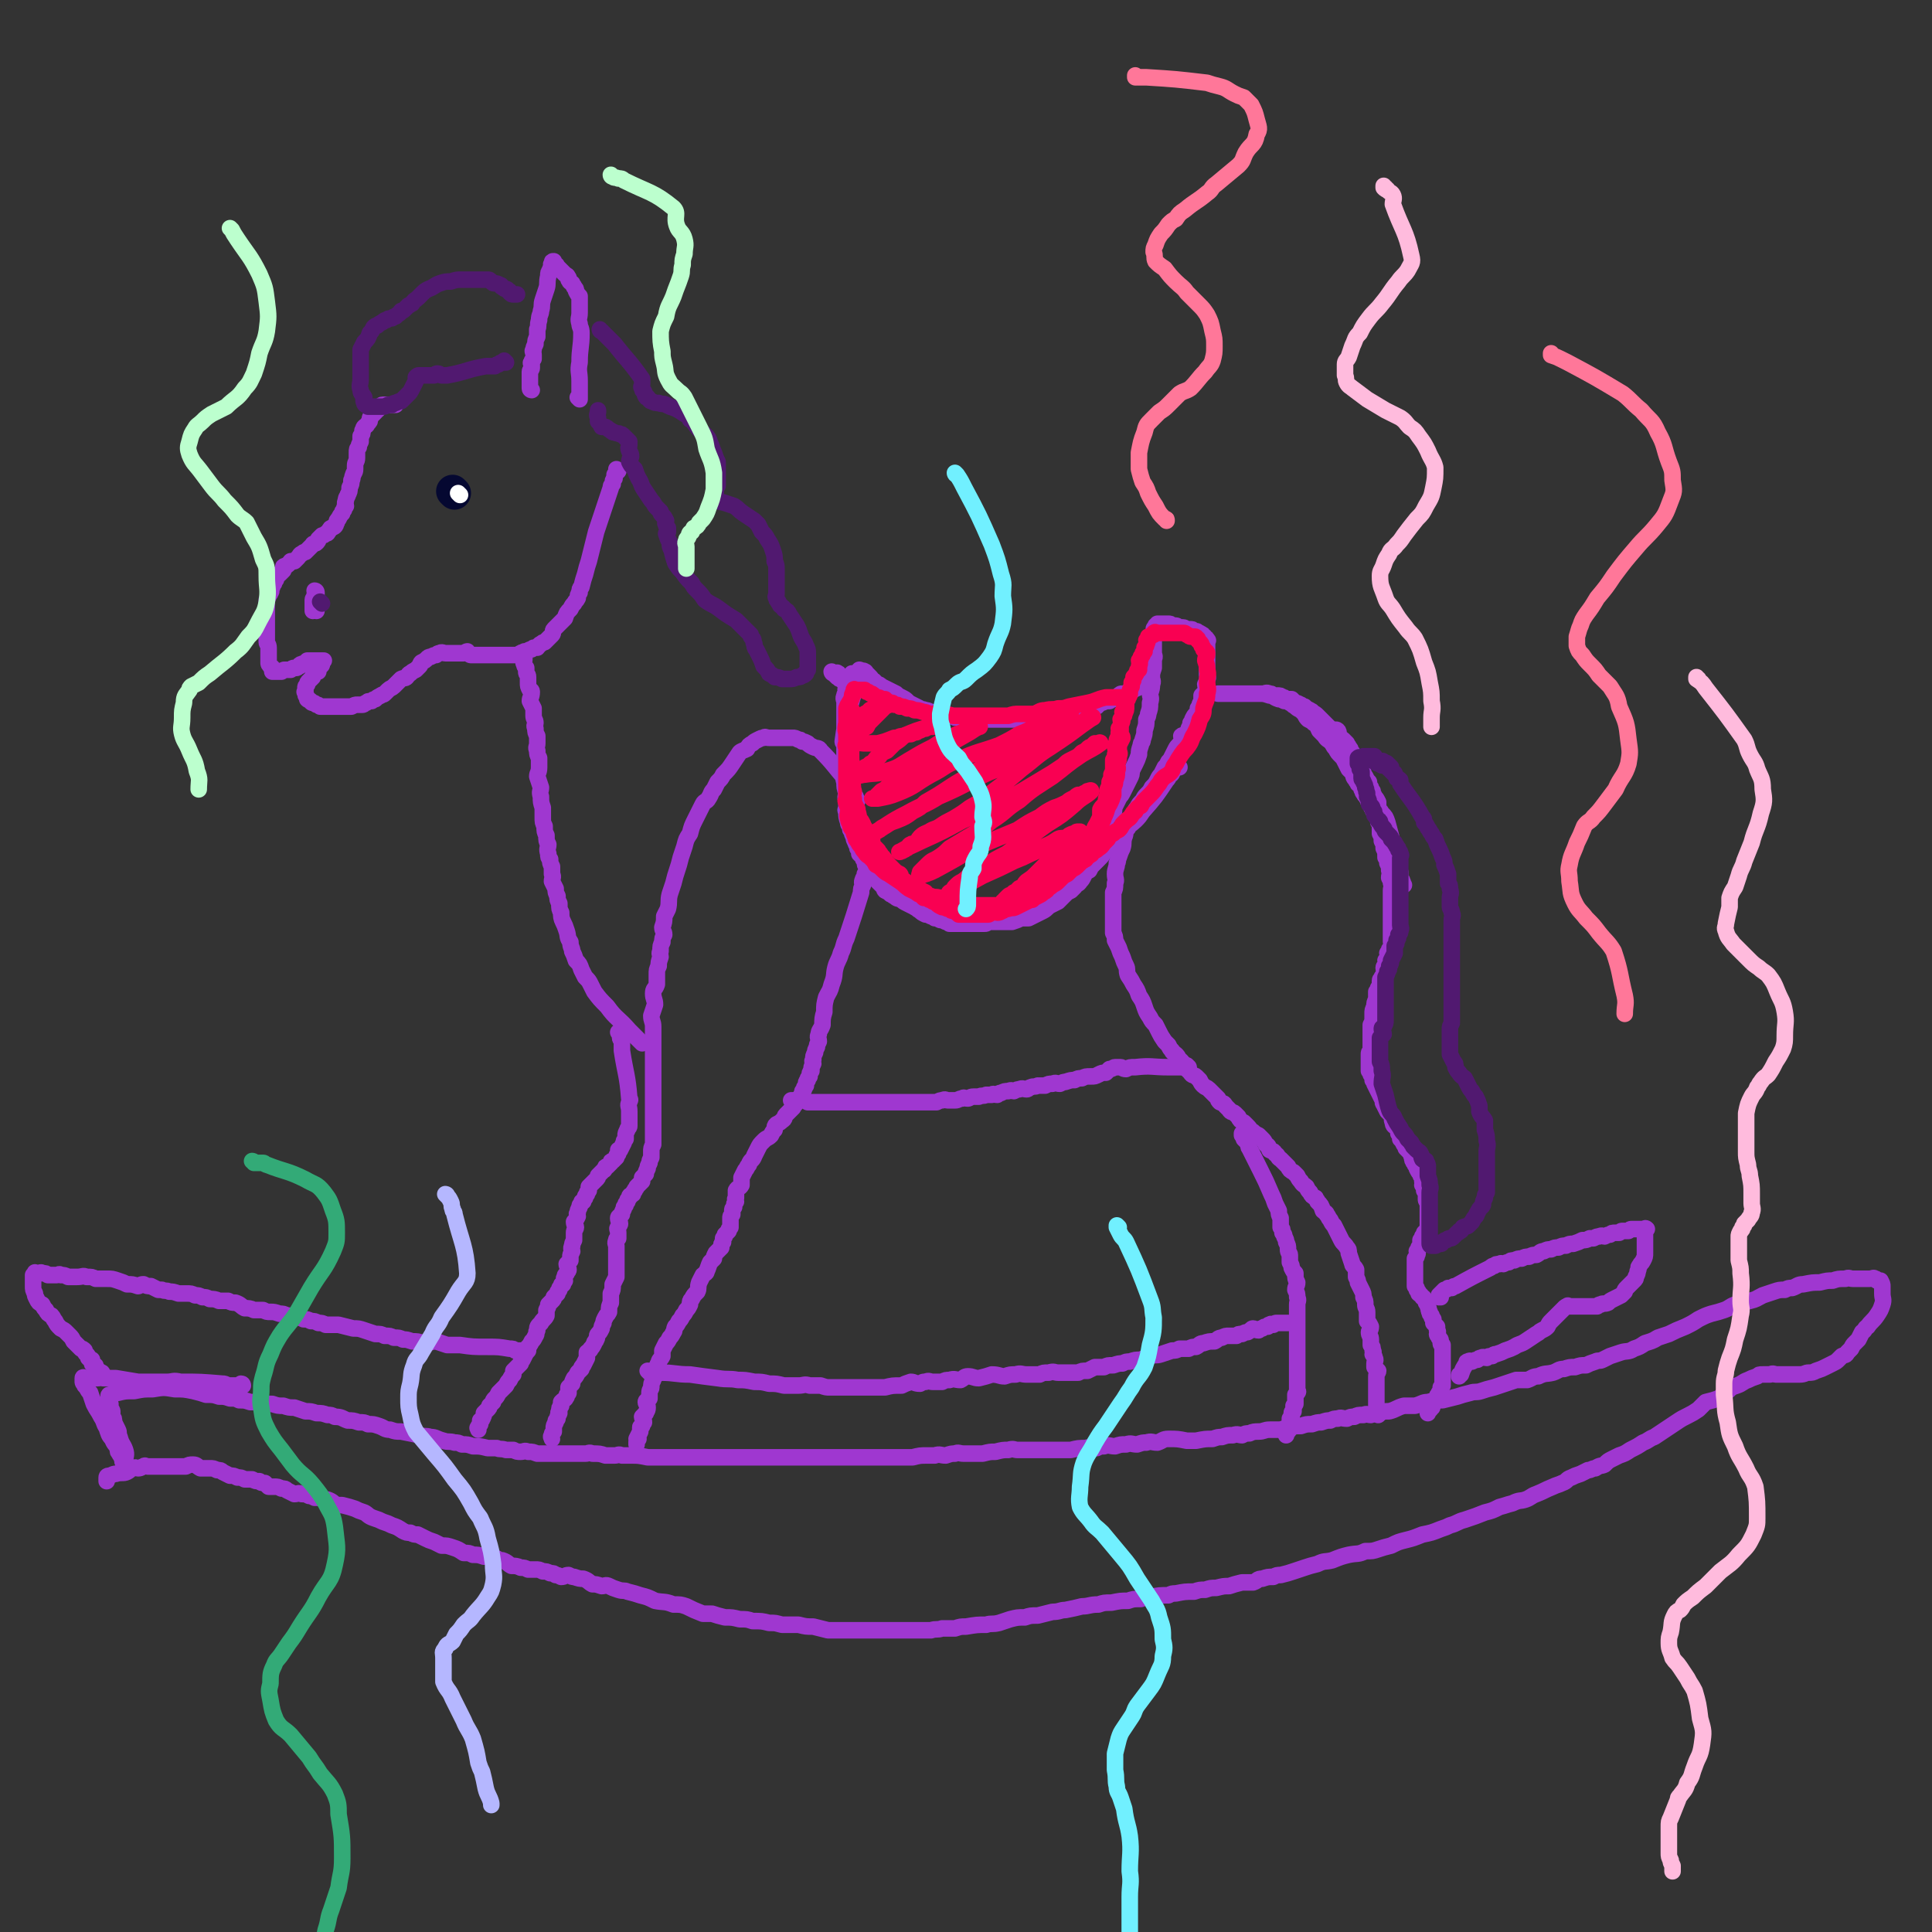 <svg viewBox='0 0 1050 1050' version='1.1' xmlns='http://www.w3.org/2000/svg' xmlns:xlink='http://www.w3.org/1999/xlink'><rect x="0" y="0" width="1050" height="1050" fill="#333333" stroke="none"/><g fill='none' stroke='#9F37D0' stroke-width='9' stroke-linecap='round' stroke-linejoin='round'><path d='M468,365c0,0 -1,-1 -1,-1 0,0 1,0 1,1 -1,1 -2,1 -2,2 -1,2 0,2 0,4 -1,1 -1,1 -1,2 -4,15 -5,15 -7,30 0,1 1,1 2,2 0,4 0,4 0,7 0,4 0,4 0,8 0,2 0,2 0,5 0,3 0,3 0,5 0,3 -1,3 0,5 0,2 0,2 0,4 0,1 -1,1 0,2 0,3 0,3 1,6 0,1 0,1 1,2 0,2 0,2 1,3 0,1 0,1 1,3 0,1 0,1 1,3 0,1 1,1 1,3 1,1 1,1 1,3 1,1 1,1 2,2 0,1 0,1 1,2 0,2 0,2 1,3 1,1 1,1 2,2 0,1 0,1 1,2 1,2 1,2 2,3 1,1 1,1 2,2 1,1 1,1 2,2 1,1 0,1 1,2 2,1 2,1 3,2 1,0 1,1 2,1 2,2 2,1 4,2 1,1 1,1 3,2 2,1 2,1 4,2 1,1 1,0 2,1 2,1 2,1 5,2 1,1 1,1 2,1 2,0 2,0 4,1 1,0 1,1 3,1 1,0 1,-1 2,0 2,0 2,0 3,1 2,0 2,-1 4,0 2,0 2,0 4,1 2,0 2,0 4,0 2,0 2,0 5,0 3,0 3,0 6,0 2,0 2,0 5,0 2,0 2,0 4,0 3,-1 3,-1 5,-2 2,0 2,0 4,0 2,-1 2,-1 4,-2 2,-1 2,-1 4,-2 2,-1 2,-2 4,-3 2,-1 2,-1 4,-2 2,-2 2,-2 4,-4 1,-1 1,-1 3,-2 1,-1 1,-1 2,-2 1,-2 2,-1 3,-3 1,-1 1,-1 2,-3 1,-2 1,-2 3,-3 1,-2 1,-2 2,-3 2,-2 2,-2 3,-3 2,-2 2,-2 3,-4 1,-1 1,-2 2,-3 1,-2 2,-1 3,-3 2,-2 1,-2 3,-4 1,-2 1,-2 3,-4 1,-1 1,-1 2,-3 1,-1 2,-1 3,-3 1,-1 0,-2 2,-4 1,-2 1,-2 3,-4 1,-2 1,-2 2,-3 2,-2 2,-2 3,-4 2,-2 2,-2 3,-4 1,-2 1,-2 2,-3 1,-2 1,-2 2,-4 1,-1 1,-1 2,-3 1,-1 1,-1 2,-3 1,-2 1,-2 2,-4 1,-2 2,-2 3,-4 1,-1 0,-2 0,-3 1,-1 2,0 3,-1 1,-2 1,-2 1,-3 1,-2 1,-2 1,-3 1,-1 1,-1 1,-2 1,-2 1,-2 2,-3 1,-1 1,-1 1,-3 1,-1 1,-1 1,-2 0,-1 1,-1 1,-2 0,-1 0,-1 0,-3 1,-1 1,-1 2,-1 0,-2 0,-2 1,-4 0,0 -1,0 -1,-1 1,-2 1,-2 1,-3 1,-1 0,-1 0,-2 0,-2 0,-2 0,-3 0,-1 0,-1 0,-2 0,-1 0,-1 0,-2 0,-1 0,-1 0,-2 0,-1 0,-1 0,-2 0,-1 0,-1 0,-2 0,-1 0,-1 0,-2 0,0 0,0 0,-1 0,-1 0,-1 0,-2 0,-1 1,-1 0,-1 0,-1 0,-1 -1,-1 0,-1 0,-1 -1,-1 0,-1 0,-1 -1,-1 0,-1 0,0 -1,-1 -1,0 -1,-1 -2,-1 0,0 0,0 -1,0 -1,-1 -1,-1 -2,-1 -1,0 -1,0 -2,0 -1,0 -1,-1 -2,-1 -1,0 -1,0 -2,0 -1,0 -1,-1 -2,-1 -1,0 -1,0 -2,0 -1,-1 -1,-1 -2,-1 -1,0 -1,0 -2,0 -1,0 -1,0 -1,0 -1,0 -1,0 -2,0 0,0 0,0 -1,0 0,1 0,1 -1,1 0,1 -1,1 -1,2 0,1 0,1 0,2 0,1 0,1 0,2 0,1 0,1 0,3 0,1 0,1 0,3 0,1 0,1 0,3 0,1 1,2 0,3 0,3 0,3 0,5 -1,3 -1,3 -1,5 0,2 1,2 0,4 0,2 0,2 -1,5 0,2 1,2 0,5 0,3 0,3 -1,6 0,1 0,1 -1,3 0,3 0,3 -1,6 0,2 0,2 -1,5 0,2 -1,1 -1,3 -1,3 -1,3 -1,5 -1,3 -1,3 -2,5 -1,2 -1,2 -2,4 0,2 0,2 -1,4 -1,2 -1,2 -2,4 -1,2 -1,2 -2,4 -1,2 -1,1 -2,3 -1,2 -1,2 -2,4 -1,2 0,2 -1,4 -2,1 -2,1 -3,2 -1,2 -1,2 -2,4 -1,2 -1,2 -2,4 -1,1 -1,1 -2,2 -1,2 -2,2 -3,4 -1,2 -1,2 -2,3 -1,1 -1,1 -2,3 -1,1 0,1 -2,3 -1,1 -1,1 -3,3 -1,1 -1,1 -2,3 -1,1 -1,0 -2,2 -1,1 -1,1 -2,2 -1,2 -2,1 -3,2 -1,1 -1,1 -2,2 -1,1 -1,2 -3,3 -1,1 -1,0 -2,1 -1,1 -1,1 -2,2 -1,1 -1,1 -3,2 -1,0 -1,0 -2,1 -1,1 0,1 -2,2 0,0 -1,0 -1,1 -1,0 -1,0 -2,1 -1,0 -1,0 -2,1 -1,0 -1,0 -2,1 -1,0 -1,1 -2,1 0,0 -1,0 -1,0 -1,0 -1,0 -2,1 -1,0 0,0 -1,1 -1,0 -1,1 -2,1 0,0 0,0 -1,0 -1,0 -1,1 -2,1 -1,0 -1,-1 -2,0 -1,0 -1,0 -2,0 -1,1 -1,1 -2,1 -2,0 -2,0 -3,0 -1,0 -1,0 -2,0 -1,0 -1,0 -2,0 -1,0 -1,0 -3,0 -1,0 -1,0 -2,0 -2,0 -2,0 -4,0 -1,0 -1,0 -3,0 -1,-1 -1,-1 -2,-1 -2,-1 -2,-1 -3,-1 -2,-1 -2,-1 -3,-1 -1,-1 -1,-1 -2,-1 -2,-1 -2,-1 -3,-1 -2,-1 -2,-1 -3,-2 -2,-1 -1,-1 -3,-2 -1,-1 -2,-1 -3,-2 -2,-1 -2,0 -3,-2 -1,-1 -1,-2 -2,-3 -1,-1 -1,-1 -3,-1 -1,-1 -1,-1 -3,-2 -1,-1 0,-1 -1,-2 -2,-2 -2,-2 -3,-3 -1,-1 -1,-1 -2,-2 -1,-1 -1,-1 -2,-3 -1,-1 -1,-1 -2,-2 -1,-1 -1,-2 -2,-3 -1,-2 -2,-2 -3,-4 -1,-2 -1,-3 -2,-5 0,-2 -1,-2 -2,-4 0,-2 0,-2 0,-4 -1,-3 -2,-2 -2,-5 -1,-2 -1,-2 -1,-4 -1,-4 -1,-3 -1,-7 0,-2 0,-2 0,-4 -1,-3 -1,-3 -1,-6 -1,-2 0,-2 0,-4 0,-3 0,-3 0,-5 0,-2 0,-2 0,-4 0,-2 0,-2 0,-5 0,-1 0,-1 0,-3 0,-2 0,-2 0,-3 0,-2 0,-2 0,-4 0,-1 0,-1 0,-3 0,-2 0,-2 0,-3 0,-2 0,-2 0,-3 0,-1 0,-1 0,-3 0,-1 0,-1 0,-3 0,-2 -1,-2 0,-4 0,-1 0,0 1,-1 0,-2 -1,-2 0,-3 0,-1 0,-1 1,-2 0,-1 0,-1 0,-2 1,-1 1,-1 1,-2 1,-1 1,-1 1,-2 1,0 1,0 1,0 1,0 1,0 2,-1 0,0 0,0 1,0 0,0 0,0 1,0 1,0 1,-1 2,0 1,0 0,1 1,1 1,1 1,1 2,2 1,1 0,1 2,2 1,1 1,1 2,2 1,0 1,0 2,1 2,1 2,1 4,2 2,1 2,1 4,2 1,1 1,1 3,2 2,1 2,1 3,2 1,1 1,1 3,2 2,1 2,1 4,2 1,1 1,0 3,1 1,0 1,0 3,1 1,0 1,0 3,1 1,0 1,0 3,1 2,0 2,0 3,0 2,0 2,0 4,1 2,0 2,0 3,0 2,0 2,0 4,0 2,1 2,1 4,1 2,0 2,0 4,0 3,0 3,0 5,0 3,0 3,0 6,0 2,0 2,0 5,0 2,0 2,0 5,0 1,0 1,0 3,0 3,0 3,0 5,0 2,0 2,-1 4,-1 2,0 2,0 3,0 2,-1 2,-1 3,-1 1,0 1,0 2,0 2,-1 2,-1 4,-2 1,0 1,1 3,1 1,0 0,-1 1,-1 2,-1 2,0 3,0 2,0 2,-1 3,-1 1,0 1,-1 2,-1 1,0 1,0 3,0 1,-1 1,-1 2,-1 1,-1 1,-1 2,-2 1,0 1,0 3,-1 1,0 1,0 2,0 1,-1 1,-1 2,-1 1,-1 1,-1 2,-1 1,-1 1,-1 1,-1 1,-1 1,-1 2,-1 1,0 1,0 2,0 1,0 1,-1 1,-1 1,-1 1,-1 2,-2 0,0 1,1 1,1 0,0 0,-1 0,-2 1,0 1,1 2,1 0,0 0,-1 1,-1 0,-1 0,0 0,0 1,0 0,-1 0,-1 1,-1 1,0 2,0 0,0 0,0 0,0 '/><path d='M763,481c0,0 -1,-1 -1,-1 0,0 0,0 0,1 0,0 0,0 0,0 0,-1 1,-1 0,-2 0,-1 0,-1 -1,-1 0,-1 0,-1 0,-2 0,-1 0,-1 0,-2 -1,-1 -1,-1 -1,-2 0,0 0,0 0,0 0,-1 0,-1 -1,-2 -2,-12 -2,-12 -5,-23 -1,-3 -1,-3 -3,-5 -1,-2 -1,-1 -2,-3 0,-1 0,-2 0,-3 -1,-2 -1,-2 -2,-3 0,-1 -1,-1 -1,-3 -1,-1 -1,-1 -1,-2 -1,-1 -1,-1 -1,-3 -1,-1 -1,-1 -2,-3 -1,-1 -1,-1 -1,-2 -1,-1 0,-1 -1,-3 0,-1 -1,0 -2,-1 -1,-2 0,-2 -1,-3 0,-1 0,-1 -1,-2 -1,-2 -1,-2 -2,-3 0,-1 0,-1 -1,-2 0,-1 -1,-1 -1,-2 -1,-1 -1,-1 -2,-2 -1,-1 -2,-1 -2,-2 -1,-1 0,-2 -1,-3 -1,-1 -2,0 -3,0 -1,-1 -1,-1 -2,-2 -1,-1 -1,-1 -2,-2 -1,-1 -1,-1 -2,-2 -1,-1 -1,-1 -2,-2 -1,-1 -1,-1 -3,-2 0,-1 0,0 -1,-1 -2,-1 -2,-1 -3,-2 -1,0 -1,0 -2,-1 -1,0 -1,-1 -3,-1 -1,-1 -1,-1 -2,-2 -1,0 -2,0 -3,0 -1,-1 -1,-1 -2,-1 -1,-1 -1,-1 -3,-1 -1,0 -1,0 -2,0 -1,-1 -1,-1 -2,-1 -2,-1 -2,0 -4,0 -2,0 -2,0 -4,0 -2,0 -2,0 -5,0 -1,0 -1,0 -2,0 -2,0 -2,0 -3,0 -2,0 -2,0 -3,0 -1,0 -1,0 -2,0 -1,0 -1,0 -2,0 -1,0 -1,0 -2,0 0,0 0,0 -1,0 0,0 0,0 0,0 2,0 2,0 3,0 1,0 1,0 2,0 1,0 1,0 2,0 3,0 3,0 6,0 2,0 2,0 4,0 3,0 3,0 5,0 3,0 3,0 6,1 2,0 2,1 5,2 1,0 1,0 3,1 2,0 2,0 3,1 2,1 1,1 3,2 1,1 1,1 3,2 1,1 1,1 2,2 1,2 1,2 2,3 2,1 2,1 3,2 2,1 2,2 3,4 2,2 2,2 3,3 1,2 2,2 3,3 2,2 1,2 3,4 1,2 1,2 3,4 1,1 1,1 2,3 1,2 1,2 2,4 1,1 1,1 2,2 1,2 0,2 2,4 0,1 1,1 1,2 1,1 2,1 2,3 1,1 0,1 1,2 1,2 1,1 2,3 1,1 0,1 1,2 1,1 1,1 1,2 1,2 1,2 2,4 1,2 1,2 2,3 0,2 0,2 1,3 0,2 0,3 0,5 1,2 1,2 1,4 1,2 1,2 1,4 1,2 1,2 1,5 1,1 1,1 1,3 1,2 1,2 1,4 1,2 0,2 0,4 1,2 1,2 1,3 1,2 0,2 0,4 0,1 0,1 0,2 0,2 0,2 0,3 0,1 0,1 0,2 0,1 0,1 0,3 0,1 0,1 0,2 0,1 0,1 0,2 0,1 0,1 0,2 0,1 0,1 0,2 0,1 0,1 0,2 0,1 0,1 0,2 0,1 0,1 0,2 0,1 0,1 0,2 0,1 0,1 0,2 0,1 1,1 0,2 0,1 0,1 -1,2 0,0 0,0 0,1 0,1 0,0 -1,1 0,1 1,1 0,2 0,1 0,1 -1,2 0,1 1,1 0,2 0,1 -1,1 -1,2 0,1 1,2 0,3 0,1 0,1 -1,2 0,1 -1,1 -1,2 0,1 0,1 0,2 0,1 0,1 -1,2 0,1 0,1 -1,2 0,2 0,2 0,4 -1,2 -1,2 -1,4 -1,2 -1,2 -1,4 0,1 0,1 0,2 0,2 0,2 -1,4 0,1 0,1 0,3 0,2 0,2 0,4 0,1 0,1 0,3 0,1 0,1 0,2 0,1 0,1 0,2 -1,1 -1,1 -1,2 0,1 0,1 0,2 0,1 0,1 0,3 0,1 0,1 0,2 0,1 0,1 0,2 1,1 1,1 1,2 1,1 1,1 1,3 1,1 1,1 1,2 1,2 1,2 2,4 1,2 1,2 2,4 1,1 0,2 1,3 1,2 1,2 2,4 1,1 1,1 2,2 1,2 0,2 1,4 0,2 1,2 2,3 1,1 1,1 1,3 1,1 1,1 1,3 1,1 1,1 2,3 1,1 1,1 1,2 1,1 1,1 2,2 1,1 1,1 1,2 1,2 0,2 1,3 0,1 1,1 1,2 1,1 1,1 1,2 1,2 1,2 2,3 0,1 0,1 1,2 0,1 0,1 0,2 1,1 0,1 0,2 1,1 1,1 1,3 1,1 1,1 1,2 0,0 0,1 0,1 0,1 0,1 0,2 0,1 1,1 1,2 0,1 0,1 0,2 0,1 0,1 0,2 0,1 0,1 0,2 0,1 0,1 0,2 0,1 0,1 0,2 0,1 0,1 0,2 0,0 0,0 0,1 0,1 0,1 -1,2 0,0 0,0 -1,1 0,1 0,1 -1,2 0,1 0,1 -1,2 0,1 0,1 0,2 0,1 0,1 -1,2 0,1 0,1 -1,2 0,1 1,1 0,2 0,1 0,1 -1,2 0,1 0,1 0,2 0,1 0,1 0,1 0,1 0,1 0,2 0,1 0,1 0,2 0,1 0,1 0,2 0,1 0,1 0,2 0,1 0,1 0,2 0,1 0,1 0,2 1,1 1,1 1,2 1,1 1,1 1,2 1,1 1,0 2,2 1,0 1,1 1,1 1,1 1,1 1,2 1,1 1,1 1,2 1,2 0,2 1,3 0,1 0,1 1,2 0,1 0,1 1,2 0,1 0,1 0,2 1,1 1,1 2,2 0,1 0,1 0,2 1,1 0,1 0,2 0,1 1,1 1,2 1,1 1,1 1,2 0,0 0,0 0,1 0,1 1,1 1,1 0,1 0,1 0,2 0,1 0,1 0,1 0,1 0,1 0,2 0,1 0,1 0,2 0,1 0,1 0,2 0,1 0,1 0,2 0,0 0,0 0,1 0,1 0,1 0,2 0,1 0,1 0,2 0,1 0,1 0,2 0,0 0,0 0,1 0,1 0,1 0,1 0,1 0,1 0,2 -1,1 -1,1 -1,1 0,1 0,1 0,2 0,1 0,1 -1,1 0,1 -1,1 -1,2 0,0 0,0 0,1 0,0 0,0 -1,1 -1,0 -1,0 -1,1 0,0 1,0 0,1 0,0 0,0 -1,1 0,0 1,1 0,1 0,0 0,0 -1,0 0,1 1,1 0,1 0,1 -1,0 -1,1 0,0 0,0 0,1 '/><path d='M641,417c0,0 -1,-1 -1,-1 0,0 0,0 0,1 0,0 0,0 0,0 -1,0 -1,0 -2,1 -1,1 0,1 -1,2 0,1 -1,1 -2,2 0,1 0,1 -1,2 -6,9 -6,9 -13,17 -2,3 -2,3 -4,5 -2,2 -3,2 -4,4 -2,2 -1,3 -2,5 -1,3 0,3 -1,6 -1,2 -1,2 -2,5 -1,2 0,2 -1,3 0,3 -1,3 -1,6 0,3 1,3 0,5 0,3 0,3 -1,5 0,2 0,2 0,4 0,3 0,3 0,5 0,3 0,3 0,5 0,2 0,2 0,4 0,2 0,2 0,4 1,2 1,2 1,4 1,2 1,2 2,4 1,3 1,3 2,5 1,3 1,3 2,5 1,2 0,2 1,5 2,3 2,3 3,5 2,3 2,3 3,6 2,3 2,3 3,6 1,3 1,3 3,6 1,2 1,2 3,4 1,2 1,2 2,4 1,2 1,2 3,5 1,1 1,1 2,2 1,2 1,2 2,3 0,1 1,1 2,2 1,1 1,1 2,3 2,1 1,1 2,3 1,1 1,0 2,2 1,1 1,1 2,2 1,2 2,1 3,2 1,1 1,1 2,2 1,2 1,2 2,3 1,1 2,1 3,2 1,1 1,1 2,2 1,1 1,1 3,3 0,1 0,1 1,2 2,1 2,0 3,2 1,1 1,1 2,2 1,2 2,1 3,2 1,1 1,1 2,2 1,2 1,2 3,3 1,1 1,1 2,2 2,2 1,2 3,3 1,1 1,1 3,2 1,1 1,1 2,2 1,1 1,1 2,3 2,1 1,1 2,3 2,1 2,0 3,2 2,1 1,2 3,3 2,2 2,2 4,4 1,2 1,2 3,3 1,1 1,1 2,2 1,2 1,2 2,3 1,2 2,2 3,3 1,2 1,2 2,3 1,2 1,2 3,3 0,1 1,1 1,2 2,2 2,2 3,5 1,1 2,1 2,2 1,1 1,2 2,3 1,2 1,2 2,3 1,2 1,2 2,4 1,2 1,2 2,4 1,2 2,2 3,4 1,1 1,1 1,3 1,3 1,3 2,6 0,1 1,1 2,3 0,2 0,2 0,4 1,2 1,2 1,3 1,2 1,2 2,4 1,2 1,2 1,4 1,2 1,2 1,4 0,2 1,2 1,4 0,2 0,2 0,5 1,1 1,1 2,3 0,2 -1,2 -1,3 0,2 1,2 1,4 0,1 0,1 0,3 1,1 1,1 1,3 1,1 0,1 0,2 1,1 1,1 1,2 1,1 0,2 0,3 0,1 0,1 0,2 1,1 1,1 2,2 0,1 -1,1 -1,3 0,1 0,1 0,2 0,1 0,1 0,2 0,1 0,1 0,3 0,0 0,0 0,1 0,1 0,1 0,2 0,1 0,1 0,2 0,1 0,1 0,2 0,1 0,1 0,1 0,1 0,1 0,2 0,1 0,1 0,2 0,0 0,0 0,1 1,0 1,0 1,1 '/><path d='M676,617c0,0 -1,-1 -1,-1 0,0 0,0 0,1 1,1 1,1 1,2 1,1 1,1 2,2 1,2 0,2 1,3 3,6 3,6 6,12 3,6 3,6 6,13 1,2 1,2 2,5 1,2 1,2 2,4 0,2 0,2 1,4 0,2 0,2 0,5 1,1 1,1 1,3 1,1 1,1 1,2 1,2 1,2 1,3 1,2 1,2 1,4 0,2 1,2 1,3 0,2 0,2 0,4 1,2 1,2 1,3 1,2 1,2 2,3 0,3 0,3 1,5 0,2 -1,2 -1,4 1,2 1,2 1,4 1,2 0,2 0,4 0,1 0,1 0,3 0,1 0,1 0,2 0,1 0,1 0,2 0,2 0,2 0,3 0,2 0,2 0,3 0,1 0,1 0,2 0,1 0,1 0,3 0,1 0,1 0,2 0,1 0,1 0,2 0,1 0,1 0,3 0,1 0,1 0,2 0,1 0,1 0,2 0,1 0,1 0,2 0,1 0,1 0,1 0,1 0,1 0,2 0,1 0,1 0,1 0,1 0,1 0,2 0,1 0,1 0,2 0,1 0,1 0,2 0,0 0,0 0,1 0,1 0,1 0,2 0,0 0,0 0,1 0,1 0,1 0,2 0,0 1,0 0,1 0,0 0,0 -1,1 0,0 0,1 0,1 0,1 0,1 0,1 0,1 0,1 0,1 0,1 0,1 0,1 0,1 0,1 0,1 -1,1 0,1 -1,1 0,0 0,0 0,1 0,0 0,0 0,1 0,0 0,0 0,1 0,0 -1,0 -1,1 0,0 0,0 0,1 0,0 0,0 0,1 0,0 0,0 0,0 0,0 0,0 -1,1 0,0 0,0 0,1 0,0 0,0 0,1 0,0 0,0 0,0 0,0 0,0 0,1 0,0 0,0 -1,1 0,0 0,0 0,1 0,0 0,0 0,0 0,0 0,0 0,1 0,0 1,0 0,1 0,0 -1,-1 -1,0 0,0 0,0 0,1 0,0 0,0 0,1 0,0 0,0 0,0 '/><path d='M646,580c0,0 -1,-1 -1,-1 0,0 0,0 0,1 0,0 0,0 0,0 -1,0 -1,0 -2,0 0,0 0,0 -1,0 0,0 0,0 -1,0 -1,0 -1,0 -2,0 0,0 0,0 -1,0 -1,0 -1,0 -2,0 0,0 0,0 -1,0 0,0 0,0 0,0 -9,0 -9,-1 -18,0 -3,0 -3,0 -5,1 -2,0 -2,-1 -3,-1 -1,0 -1,0 -3,0 -1,0 -1,1 -3,1 -1,1 -1,1 -2,2 -2,0 -2,0 -4,1 -2,1 -2,1 -4,1 -3,0 -3,0 -5,1 -2,0 -2,0 -4,1 -2,0 -2,0 -5,1 -1,0 -1,0 -3,1 -2,0 -2,-1 -4,0 -2,0 -2,0 -4,1 -2,0 -2,0 -4,0 -2,1 -2,0 -4,1 -1,0 -1,1 -2,1 -2,0 -2,-1 -4,0 -1,0 -1,0 -3,1 -1,0 -1,-1 -3,0 -2,0 -2,0 -4,1 -1,0 -1,0 -2,1 -2,0 -2,-1 -3,0 -2,0 -2,0 -3,0 -2,1 -2,0 -4,1 -1,0 -1,0 -3,0 -2,0 -2,1 -3,1 -2,0 -2,-1 -3,0 -2,0 -2,1 -4,1 -2,0 -2,0 -4,0 -1,0 -1,-1 -3,0 -1,0 -1,0 -3,1 -2,0 -2,0 -4,0 -2,0 -2,0 -3,0 -2,0 -2,0 -5,0 -2,0 -2,0 -4,0 -2,0 -2,0 -3,0 -2,0 -2,0 -3,0 -1,0 -1,0 -3,0 -1,0 -1,0 -3,0 -1,0 -1,0 -2,0 -1,0 -1,0 -2,0 -2,0 -2,0 -3,0 -1,0 -1,0 -2,0 -2,0 -2,0 -3,0 -1,0 -1,0 -2,0 -2,0 -2,0 -3,0 -1,0 -1,0 -2,0 -1,0 -1,0 -2,0 -1,0 -1,0 -3,0 -1,0 -1,0 -1,0 -2,0 -2,0 -3,0 -1,0 -1,0 -2,0 -1,0 -1,0 -2,0 -2,0 -2,0 -3,0 -1,0 -1,0 -2,0 -1,0 -1,0 -2,0 -2,0 -2,0 -3,0 -1,-1 -1,-1 -2,-2 0,0 -1,1 -1,1 -1,0 -1,0 -2,0 -1,0 -1,0 -2,0 -1,0 -1,0 -2,0 '/><path d='M466,435c0,0 -1,-1 -1,-1 0,0 1,1 1,1 -1,-1 -1,-1 -1,-2 -1,-1 -1,-1 -1,-2 -1,-1 -1,-1 -1,-1 -1,-1 -1,-1 -1,-2 -1,-1 -1,-1 -1,-2 -1,0 -1,0 -1,0 0,-1 0,-1 0,-2 -7,-8 -7,-9 -14,-16 -1,-2 -2,-1 -4,-2 -2,-1 -2,-1 -3,-2 -2,-1 -2,-1 -3,-1 -1,-1 -1,-1 -2,-1 -2,-1 -2,-1 -3,-1 -1,0 -1,0 -3,0 -2,0 -2,0 -4,0 -1,0 -1,0 -3,0 -2,0 -2,0 -3,0 -2,0 -2,-1 -3,0 -1,0 -1,0 -3,1 -2,1 -2,1 -3,2 -2,1 -2,1 -3,3 -2,1 -3,1 -4,2 -2,3 -2,3 -4,6 -2,3 -2,3 -5,6 -1,2 -1,2 -3,4 -1,2 -1,2 -2,4 -2,2 -1,2 -3,5 -1,2 -2,1 -3,3 -2,4 -2,4 -4,8 -2,4 -2,4 -3,8 -2,3 -2,3 -3,7 -1,3 -1,3 -2,6 -1,4 -1,4 -2,7 -1,3 -1,3 -2,7 -1,3 -1,3 -2,6 -1,4 0,4 -1,8 -1,2 -1,2 -2,4 0,3 0,3 -1,6 0,2 1,2 1,4 -1,2 -1,2 -1,4 -1,2 -1,2 -1,5 -1,1 0,2 0,3 -1,3 -1,3 -1,5 -1,2 -1,2 -1,5 0,3 0,3 0,5 -1,3 -2,2 -2,5 0,3 1,3 1,6 -1,3 -1,3 -2,6 0,3 1,3 1,6 0,3 0,3 0,6 0,3 0,3 0,6 0,2 0,2 0,4 0,2 0,2 0,4 0,2 0,2 0,5 0,2 0,2 0,5 0,2 0,2 0,5 0,2 0,2 0,3 0,4 0,4 0,7 0,2 0,2 0,4 0,2 0,2 0,4 0,2 0,2 0,4 0,2 0,2 0,5 0,1 0,1 0,2 -1,2 -1,2 -1,4 0,2 0,2 0,3 -1,2 -1,2 -1,3 -1,2 -1,2 -1,3 -1,2 -1,2 -1,3 -1,1 -1,1 -2,2 0,1 0,1 0,2 -1,1 -1,1 -3,3 0,1 -1,1 -1,2 -1,1 -1,1 -1,2 -1,1 -2,0 -2,2 -1,1 -1,1 -1,2 -1,1 -1,1 -1,2 -1,1 -1,1 -1,2 -1,2 -1,2 -1,3 -1,1 -2,1 -2,2 0,2 1,2 1,3 0,1 -1,1 -1,2 -1,1 0,1 0,3 0,1 0,1 0,3 -1,1 -1,0 -1,1 -1,2 0,2 0,3 0,2 0,2 0,3 0,2 0,2 0,4 0,1 0,1 0,2 0,2 0,2 0,4 0,2 0,2 0,4 -1,2 -1,2 -2,4 0,3 0,3 -1,5 0,2 0,2 0,5 -1,2 -1,2 -1,5 -1,2 -1,1 -2,3 -1,2 -1,2 -1,3 -1,2 -1,2 -1,3 -1,2 -1,2 -2,3 -1,1 0,2 -1,3 0,1 -1,1 -1,2 -1,2 -1,2 -2,3 0,1 -1,1 -2,2 0,1 0,1 0,3 -1,2 -1,2 -2,4 -1,1 -1,1 -1,2 -1,1 -1,1 -2,2 -1,2 -1,2 -2,3 -1,2 -1,2 -1,3 -1,1 -1,1 -2,2 0,2 0,2 0,3 -1,1 -1,1 -1,2 -1,2 -1,1 -3,3 0,1 0,1 0,2 -1,1 -1,1 -1,3 -1,1 0,1 0,1 -1,2 -1,2 -1,3 -1,1 -1,1 -1,2 -1,2 -1,2 -1,3 0,1 0,1 0,2 -1,1 -1,1 -1,2 -1,1 0,1 0,2 '/><path d='M471,476c0,0 -1,-1 -1,-1 0,0 1,0 1,1 -1,1 -2,1 -2,2 -1,2 0,2 0,3 -1,2 -1,2 -1,4 -4,13 -4,13 -8,25 -2,4 -1,4 -3,8 -1,4 -2,4 -3,8 -1,4 0,4 -2,9 -1,4 -1,3 -3,7 -1,4 -1,4 -1,8 -1,3 -1,4 -1,7 -1,3 -2,3 -2,5 -1,2 0,2 0,4 -1,2 -1,2 -1,3 -1,2 -1,2 -1,3 -1,2 -1,2 -1,4 -1,1 0,1 0,2 -1,2 -1,2 -1,4 -1,1 -1,1 -1,3 -1,1 -1,1 -1,2 -1,1 -1,1 -1,3 -1,1 -1,1 -1,2 -1,1 -1,1 -1,2 -1,2 -1,2 -2,3 -1,1 0,1 -1,2 -1,2 -1,1 -2,3 -1,1 -1,1 -2,2 -1,1 -1,1 -2,2 -1,1 0,2 -2,3 -1,1 -1,1 -3,2 -1,1 -1,1 -1,3 -1,1 -1,1 -2,3 -2,2 -2,1 -4,3 -2,2 -2,2 -3,4 -1,2 -1,2 -2,4 -1,3 -2,2 -3,5 -1,1 -1,2 -2,3 -1,2 -1,2 -2,4 0,2 0,2 0,4 -1,2 -2,1 -3,3 0,2 0,2 0,4 -1,1 0,1 0,2 -1,1 -1,1 -1,3 -1,1 -1,1 -1,2 0,1 0,1 0,2 -1,1 -1,1 -1,2 0,2 0,2 0,3 0,1 0,1 0,2 -1,1 -1,1 -1,2 -1,1 -1,1 -2,2 0,1 0,1 -1,2 0,1 0,1 0,2 -1,1 -1,1 -1,3 -1,1 -1,1 -1,1 -1,1 -1,1 -2,2 -1,2 -1,2 -1,3 -1,1 -1,1 -2,2 -1,2 -1,3 -2,5 0,1 -1,1 -2,2 -1,2 -1,2 -2,4 -1,3 0,3 -1,5 -2,2 -2,2 -3,4 -1,1 -1,1 -1,3 -1,2 -1,2 -2,3 -1,2 -1,2 -2,3 -1,2 -1,2 -2,3 -1,2 -1,2 -2,3 -1,2 0,2 -1,3 -1,2 -1,2 -2,3 -1,2 -1,2 -2,3 -1,2 -1,2 -2,4 0,1 0,1 0,3 -1,2 -2,2 -2,4 -1,1 -1,1 -1,3 -1,2 -1,2 -1,4 -1,1 -1,1 -1,2 -1,2 -1,2 -1,4 0,1 -1,1 -1,3 0,1 0,1 0,3 -1,1 -2,1 -2,2 0,1 1,1 1,3 0,2 -1,2 -1,3 -1,1 -1,1 -2,2 0,1 1,1 1,3 -1,1 -1,1 -1,2 -1,1 -1,0 -1,1 0,1 0,1 0,2 -1,2 -1,2 -2,4 0,0 1,0 1,0 -1,1 -1,1 -1,2 0,1 0,1 0,1 '/><path d='M349,567c0,0 -1,-1 -1,-1 0,0 0,0 1,1 0,0 0,0 0,0 -1,-1 -1,-1 -3,-3 -1,-1 -1,-1 -2,-2 0,0 0,0 0,0 -1,-1 -1,-1 -2,-2 -6,-7 -7,-6 -12,-13 -4,-4 -4,-4 -7,-8 -1,-2 -1,-2 -2,-4 -1,-2 -1,-2 -3,-4 -1,-2 -1,-2 -2,-4 -1,-3 -1,-3 -3,-5 -1,-3 -1,-3 -2,-5 0,-2 -1,-2 -1,-5 -2,-3 -1,-3 -2,-6 -1,-3 -1,-3 -2,-5 -1,-2 -1,-3 -1,-5 -1,-2 -1,-2 -1,-5 -1,-2 -1,-2 -1,-4 -1,-2 -1,-2 -1,-4 -1,-2 -1,-2 -2,-4 0,-2 1,-2 0,-4 0,-2 0,-2 0,-4 -1,-2 -1,-2 -1,-4 -1,-1 -1,-1 -1,-3 -1,-3 0,-3 0,-5 -1,-2 -1,-2 -1,-5 -1,-2 -1,-2 -1,-5 -1,-2 -1,-2 -1,-5 0,-3 0,-3 0,-5 -1,-3 -1,-3 -1,-6 -1,-3 0,-3 0,-5 -1,-3 -1,-3 -2,-6 0,-2 1,-2 1,-5 0,-2 0,-2 0,-5 -1,-2 -1,-2 -1,-4 -1,-2 0,-2 0,-4 0,-2 0,-2 0,-4 -1,-2 -1,-2 -1,-4 -1,-2 0,-2 0,-3 0,-2 -1,-2 -1,-4 0,-2 0,-2 0,-4 -1,-2 -1,-2 -2,-4 0,-2 1,-2 1,-5 0,-1 -1,-1 -1,-1 -1,-2 -1,-2 -1,-4 0,-2 0,-2 0,-3 0,-2 -1,-1 -1,-3 0,-1 0,-1 0,-2 -1,-1 -1,-1 -1,-2 -1,-1 0,-1 0,-3 0,0 0,0 0,-1 0,0 0,0 0,0 '/><path d='M337,562c0,0 -1,-1 -1,-1 0,0 0,0 1,1 0,0 0,0 0,0 0,1 0,1 0,2 0,1 1,1 1,3 0,1 0,1 0,2 0,1 0,1 0,2 2,13 3,13 4,26 1,1 0,1 0,2 -1,2 0,2 0,5 0,2 0,2 0,4 0,2 0,2 0,4 0,1 -1,1 -1,2 -1,2 -1,2 -1,3 0,1 0,1 0,2 -1,1 -1,1 -1,2 -1,2 -1,2 -2,4 0,0 0,0 -1,0 0,1 0,1 0,2 -1,1 -1,1 -1,2 -1,1 -1,1 -2,2 -1,0 -1,0 -1,1 -1,1 -1,1 -2,2 -1,0 -1,0 -1,1 -1,0 0,1 -1,1 -1,1 -1,1 -1,1 -1,1 -1,1 -2,2 0,1 0,1 -1,2 0,0 0,0 -1,1 -1,1 -1,1 -2,2 0,0 0,0 -1,1 0,1 0,1 0,2 -1,1 -1,1 -1,2 -1,1 -1,1 -1,2 -1,1 -1,1 -1,2 -1,0 -1,0 -1,1 -1,1 -1,1 -1,2 -1,2 -1,2 -1,3 -1,1 0,1 0,2 -1,2 -1,2 -2,3 0,2 1,2 1,3 0,1 -1,1 -1,3 0,1 0,1 0,2 0,1 0,1 0,2 -1,2 -1,2 -1,3 -1,2 0,2 0,3 -1,2 -1,2 -1,3 0,1 0,1 0,2 -1,1 -1,1 -2,2 0,1 1,2 1,3 0,1 -1,1 -1,2 -1,1 -1,1 -1,2 -1,1 0,1 0,2 -1,1 -1,1 -1,2 -1,0 -1,0 -1,1 -1,1 -1,1 -1,2 -1,1 -1,1 -1,2 -1,1 -1,1 -2,2 0,1 0,1 -1,2 -1,1 -1,1 -2,2 0,1 0,1 -1,3 0,1 0,2 0,3 -1,2 -2,2 -3,4 -2,2 -2,2 -2,4 -1,1 0,2 -1,3 -1,2 -1,2 -2,3 -1,2 -1,2 -2,3 -1,1 0,2 -1,3 -1,2 -1,2 -2,4 -1,1 -1,1 -1,2 -2,2 -2,2 -4,4 0,1 0,1 0,2 -1,1 -1,1 -2,3 -1,1 -1,1 -2,3 -1,1 -1,1 -2,2 -1,1 -1,1 -2,2 -1,2 -1,2 -2,3 -1,1 -1,1 -1,2 -1,1 -1,1 -2,2 0,1 0,1 -1,2 -1,1 -1,1 -2,2 0,1 0,2 -1,3 0,1 0,0 -1,1 0,1 0,1 0,2 -1,1 -1,1 -1,2 -1,0 0,0 0,1 0,0 0,0 0,0 '/><path d='M336,256c0,0 -1,-1 -1,-1 0,0 0,1 1,1 0,0 0,0 0,0 -1,1 -1,1 -2,2 0,1 0,1 0,2 -1,1 -1,1 -1,3 -1,1 -1,1 -1,2 -4,12 -4,12 -8,24 -1,4 -1,4 -2,8 -1,4 -1,4 -2,8 -1,3 -1,3 -2,7 -1,3 -1,3 -2,7 -1,1 -1,1 -1,3 -1,1 -1,2 -1,3 -1,2 -1,1 -2,3 -1,1 -1,1 -2,3 -2,2 -2,2 -3,5 -1,1 -1,1 -2,2 -1,1 -1,1 -2,2 -1,1 -1,1 -2,2 -1,1 0,2 -1,3 -1,1 -1,1 -2,2 -1,1 -1,1 -2,2 -1,0 -1,0 -2,1 -1,0 -1,1 -2,2 -1,0 -1,0 -2,0 -1,1 -1,1 -2,1 -2,1 -2,1 -3,1 -1,1 -1,0 -2,1 -1,0 0,1 -2,1 -1,0 -1,0 -3,0 -1,0 -1,0 -1,0 -1,0 -1,0 -2,0 -1,0 -1,0 -2,0 -2,0 -2,0 -3,0 -1,0 -1,0 -2,0 -1,0 -1,0 -2,0 -1,0 -1,0 -2,0 -1,0 -1,0 -3,0 -1,0 -1,0 -2,0 -1,0 -1,0 -3,0 -1,0 -1,-1 -2,-2 -1,0 -1,1 -2,1 -2,0 -2,0 -3,0 -1,0 -1,0 -2,0 -2,0 -2,0 -3,0 -1,0 -1,0 -2,0 -1,0 -2,-1 -3,0 -1,0 -1,0 -2,1 -1,0 -1,0 -3,1 -1,0 -1,0 -2,1 -1,1 -1,1 -3,2 -1,1 0,1 -1,2 -1,1 -1,1 -2,2 -2,1 -2,1 -3,2 -1,0 -1,1 -2,2 -1,1 -1,0 -3,1 -1,1 -1,1 -2,2 -1,1 -1,1 -2,2 -1,1 -2,1 -3,2 -1,1 -1,1 -2,2 -1,1 -1,0 -2,1 -2,1 -2,1 -3,2 -1,0 -1,0 -2,1 -2,0 -2,0 -3,1 -1,0 -1,1 -2,1 -1,0 -2,0 -3,0 -1,0 -1,0 -3,1 -1,0 -1,0 -3,0 -1,0 -1,0 -3,0 -1,0 -1,0 -2,0 -1,0 -1,0 -2,0 -2,0 -2,0 -4,0 0,0 0,0 -1,0 -1,0 -1,0 -2,0 -1,-1 -1,-1 -2,-1 -1,-1 -1,-1 -2,-1 -1,0 -1,-1 -1,-1 -1,-1 -1,0 -2,-1 0,0 0,0 0,-1 0,0 0,0 0,0 -1,-1 -1,-1 -1,-3 -1,0 0,0 0,0 0,-1 0,-1 0,-2 0,-1 0,-1 1,-2 0,-1 0,-1 1,-2 1,-1 1,-1 2,-2 0,-1 0,-1 1,-2 1,-1 1,-1 2,-1 0,-1 0,-1 0,-2 1,-1 2,-1 2,-2 0,0 0,0 0,0 0,-1 0,-1 1,-2 0,0 0,0 0,0 -1,0 -1,0 -2,0 -1,0 -1,0 -2,0 0,0 0,0 -1,0 -1,0 -1,0 -2,0 -1,0 -1,0 -2,0 -1,1 0,1 -1,1 -1,1 -1,0 -2,1 -1,0 -1,0 -1,1 -1,0 -1,1 -2,1 -1,0 -1,0 -1,0 -1,0 -1,0 -2,1 -1,0 -1,0 -2,0 -1,0 -1,0 -1,0 -1,0 -1,0 -2,1 0,0 0,0 -1,0 -1,0 -1,0 -2,0 0,0 0,0 0,0 -1,0 -1,0 -1,0 -1,0 -1,0 -1,0 0,-1 0,-1 0,-2 0,-1 -1,0 -1,-1 -1,-1 -1,-1 -1,-2 0,-1 0,-1 0,-2 0,-1 0,-1 0,-2 0,-1 0,-1 0,-2 0,-1 0,-1 0,-2 0,-2 -1,-2 -1,-3 0,-1 0,-1 0,-3 0,-1 0,-1 0,-3 0,-1 0,-1 0,-1 0,-2 0,-2 0,-4 0,-2 0,-2 0,-3 0,-1 0,-1 0,-2 0,-2 0,-2 0,-3 0,-1 0,-1 0,-2 0,-1 0,-1 0,-2 1,-1 0,-1 1,-2 0,-1 1,-1 1,-2 1,-1 0,-1 0,-2 0,-1 0,-1 1,-1 0,-1 0,-1 1,-2 0,-1 0,-1 1,-2 0,-1 0,-1 1,-2 0,-1 0,-1 1,-1 1,-1 1,-1 2,-2 0,-1 0,-1 0,-2 1,-1 2,0 2,-1 1,0 1,-1 2,-2 1,0 1,0 2,0 1,-1 1,-1 2,-2 1,-1 1,-2 2,-2 1,-1 1,-1 2,-1 1,-1 1,-1 2,-2 1,-1 1,-1 2,-2 0,-1 1,0 2,-1 1,-1 1,-1 1,-2 1,-1 1,-1 2,-2 1,0 1,0 2,-1 1,0 1,0 2,-2 1,0 0,-1 1,-1 1,-1 1,0 2,-1 1,-1 0,-1 1,-2 0,-1 0,-1 1,-2 1,-2 1,-2 2,-3 0,-1 0,-1 1,-2 0,-1 0,-1 1,-2 0,-1 -1,-1 0,-3 0,-2 1,-2 1,-3 1,-2 1,-2 1,-4 1,-2 1,-2 1,-4 1,-1 0,-1 1,-3 0,-1 1,-1 1,-3 0,-1 0,-1 0,-2 0,-2 1,-2 1,-4 0,-2 0,-2 0,-3 0,-2 0,-2 1,-3 0,-1 0,-1 1,-3 0,-1 0,-1 0,-3 1,-1 1,-1 1,-3 1,-1 0,-1 1,-2 1,-1 1,0 2,-2 1,-1 1,-1 1,-2 0,-1 0,-1 1,-2 1,-1 1,-1 2,-2 0,-1 0,-1 1,-1 1,-1 1,-1 2,-2 0,0 0,-1 1,-1 2,0 2,0 4,0 1,0 1,0 3,0 '/><path d='M315,217c0,0 -1,-1 -1,-1 0,0 1,1 1,1 0,-1 0,-1 0,-2 0,-1 0,-1 0,-3 0,-1 0,-1 0,-2 0,-1 0,-1 0,-3 0,-5 -1,-5 0,-10 0,-8 1,-8 1,-16 0,-3 -1,-3 -1,-5 -1,-3 0,-3 0,-6 0,0 0,0 0,-1 0,-2 0,-2 0,-3 0,-2 0,-2 0,-3 0,-1 0,-1 0,-2 -1,-1 -1,-1 -2,-3 0,-1 0,-1 -1,-2 0,-1 -1,-1 -1,-2 -1,-1 -1,0 -2,-2 0,0 0,-1 0,-1 -1,-2 -1,-1 -2,-2 -1,-1 -1,-1 -2,-2 0,0 0,0 0,0 -1,-1 -1,-1 -2,-2 -1,-1 0,-1 -1,-1 -1,-1 -1,0 -1,-1 -1,0 0,-1 0,-1 -1,0 -1,0 -1,1 -1,1 0,1 0,2 -1,1 -1,1 -1,2 -1,1 -1,1 -1,3 -1,4 0,4 -1,7 -1,3 -1,3 -2,6 -1,3 0,3 -1,6 0,2 -1,2 -1,5 -1,3 0,3 -1,5 0,2 0,2 0,4 -1,2 -1,2 -1,4 -1,2 -1,2 -1,3 -1,1 0,1 0,3 0,1 0,1 0,2 -1,1 -1,1 -1,2 -1,0 0,1 0,1 0,1 0,1 0,2 0,1 -1,1 -1,2 0,1 0,1 0,2 0,1 0,1 0,1 0,1 0,1 0,1 0,1 0,1 0,2 0,0 0,0 0,1 0,0 0,0 0,1 0,1 0,1 0,1 0,1 1,1 1,1 '/></g>
<g fill='none' stroke='#511970' stroke-width='9' stroke-linecap='round' stroke-linejoin='round'><path d='M275,197c0,0 -1,-1 -1,-1 0,0 1,1 1,1 -1,0 -1,0 -2,0 -1,0 -1,0 -2,1 -1,0 -1,0 -2,1 -1,0 -1,0 -2,0 -1,0 -1,0 -1,0 -1,0 -1,0 -2,0 -11,2 -10,3 -21,5 -1,0 -1,0 -2,0 -1,0 -1,0 -1,0 -1,0 -1,-1 -2,-1 -1,0 -1,0 -2,1 -1,0 -1,0 -1,0 -1,0 -1,0 -2,0 -1,0 -1,0 -1,0 -1,0 -1,0 -1,0 -1,0 -1,0 -2,0 0,0 0,0 -1,0 -1,0 -1,0 -2,1 0,1 0,1 0,2 -1,2 -1,2 -2,4 -1,2 -1,2 -2,3 -1,1 -1,1 -2,2 -1,1 -1,1 -2,2 -1,0 -1,0 -3,1 -1,0 -1,0 -2,1 -1,0 -1,0 -2,0 -2,1 -2,1 -3,1 -1,0 -1,0 -3,0 -1,0 -1,0 -1,0 -1,0 -1,0 -2,0 -1,0 -2,0 -2,0 -1,-1 -2,-1 -2,-2 -1,-2 0,-2 0,-3 -1,-2 -2,-2 -2,-4 -1,-3 0,-3 0,-6 0,-2 0,-2 0,-5 0,-3 0,-3 0,-6 0,-3 0,-3 0,-5 1,-2 1,-2 2,-4 2,-2 2,-2 3,-5 1,-1 1,-1 2,-3 1,-1 1,-1 2,-1 1,-1 1,-1 3,-2 1,-1 1,-1 2,-1 1,-1 1,-1 3,-1 1,-1 1,-1 2,-1 1,-1 1,-1 1,-1 2,-1 1,-1 2,-2 1,0 1,0 2,-1 1,-1 1,-1 2,-2 1,0 1,-1 2,-1 1,-2 2,-2 3,-3 1,-1 1,-1 2,-2 2,-2 2,-2 4,-3 3,-1 3,-2 6,-3 3,-1 3,-1 6,-1 3,-1 3,-1 6,-1 2,0 2,0 4,0 2,0 2,0 4,0 1,0 1,0 3,0 2,0 2,0 3,0 1,0 1,0 2,1 1,1 1,1 2,1 1,0 1,0 3,1 1,0 0,1 1,1 1,1 1,1 2,1 0,0 1,0 1,1 1,0 1,0 1,1 1,1 1,1 2,1 0,0 0,0 1,0 0,0 1,0 1,0 '/><path d='M327,180c0,0 -1,0 -1,-1 0,0 0,1 1,1 0,0 0,0 0,0 1,1 1,1 2,2 1,1 1,1 2,2 1,1 1,1 2,2 0,0 0,0 1,1 7,9 8,9 15,19 0,1 0,1 0,3 0,1 -1,1 0,2 0,2 1,1 1,2 1,1 0,2 1,2 0,1 0,1 1,1 1,1 1,2 2,2 2,1 2,1 4,1 2,1 2,0 4,1 2,1 2,1 5,2 2,1 2,1 5,3 2,1 2,1 3,3 2,1 2,2 3,3 2,3 3,3 5,5 2,2 2,2 3,5 1,2 1,3 2,5 1,3 1,3 2,5 0,2 0,2 0,4 0,1 0,1 0,2 0,1 0,1 0,2 0,1 0,1 0,3 0,1 0,1 0,2 -1,1 -1,1 -1,3 0,0 0,0 0,1 0,1 0,1 0,2 0,0 0,0 0,0 0,1 -1,1 0,1 0,1 0,1 1,1 2,1 2,1 3,1 3,1 3,1 6,2 3,2 2,2 5,4 3,2 3,2 6,4 1,1 1,1 2,2 1,2 1,2 2,4 2,2 2,2 3,4 2,3 2,3 3,6 1,3 1,3 1,6 1,2 1,2 1,5 0,2 0,2 0,4 0,1 0,1 0,2 0,2 0,2 0,3 0,1 0,1 0,2 0,1 0,1 0,2 0,1 -1,1 0,2 0,1 0,1 1,2 0,1 1,1 1,2 1,1 2,1 2,2 2,1 2,1 3,3 2,3 2,3 4,6 1,2 1,2 2,5 1,3 2,3 3,6 1,2 1,2 1,4 0,2 0,2 0,4 0,1 0,1 0,3 0,1 0,1 0,2 -1,1 -1,1 -1,2 -1,1 -1,1 -2,1 -1,1 -1,1 -3,1 -2,1 -2,1 -4,1 -2,0 -2,0 -4,0 -2,-1 -2,-1 -4,-1 -1,-1 -1,-1 -3,-2 -1,-2 -1,-2 -3,-4 -1,-3 -1,-3 -2,-5 -1,-2 -1,-2 -2,-4 -1,-1 -1,-2 -1,-3 -1,-1 0,-2 -1,-3 -1,-1 -1,-1 -1,-2 -1,-1 -1,-1 -2,-2 -1,-1 -1,-1 -2,-2 -2,-2 -2,-2 -4,-4 -5,-3 -5,-3 -9,-6 -4,-3 -4,-2 -8,-5 -2,-3 -2,-3 -4,-5 -2,-2 -2,-2 -3,-4 -3,-3 -3,-3 -5,-6 -2,-2 -2,-2 -4,-5 -1,-3 -1,-3 -2,-7 -1,-2 -1,-2 -1,-4 -1,-2 -1,-2 -2,-5 0,0 1,0 1,-1 0,-1 0,-1 0,-2 -1,-1 -1,-1 -1,-2 -1,-1 0,-1 0,-2 -1,-2 -1,-2 -2,-3 -1,-1 -1,-1 -1,-2 -1,-1 -1,-1 -2,-2 -2,-2 -1,-2 -3,-4 -2,-3 -2,-3 -4,-6 -2,-3 -1,-3 -3,-6 -1,-2 -1,-2 -2,-5 -2,-2 -2,-2 -3,-4 0,-2 1,-2 1,-3 0,-2 -1,-2 -1,-3 -1,-2 0,-2 0,-3 0,-1 0,-1 0,-2 -1,-1 -1,-1 -2,-2 -1,-1 -1,-1 -1,-1 -1,-1 -1,-1 -2,-1 -1,-1 -1,0 -3,-1 -1,0 -1,0 -2,-1 -2,-1 -1,-1 -3,-2 -1,0 -1,0 -2,0 -1,-2 -1,-2 -2,-3 0,-1 0,-1 0,-2 -1,-2 0,-2 0,-3 0,-1 0,-1 0,-1 0,0 0,0 0,0 '/></g>
<g fill='none' stroke='#9F37D0' stroke-width='9' stroke-linecap='round' stroke-linejoin='round'><path d='M287,734c0,0 -1,-1 -1,-1 0,0 0,0 1,1 0,0 0,0 0,0 -3,0 -3,0 -5,0 -1,0 -1,0 -2,0 -1,-1 -1,-1 -3,-1 -6,-1 -6,-1 -12,-1 -8,0 -8,0 -15,-1 -4,0 -4,0 -7,0 -3,-1 -3,-1 -6,-2 -3,0 -3,1 -7,1 -3,-1 -3,-1 -6,-1 -3,-1 -3,-1 -5,-1 -2,-1 -2,-1 -5,-1 -2,-1 -2,-1 -5,-1 -2,-1 -2,-1 -5,-1 -3,-1 -3,-1 -6,-2 -3,-1 -3,-1 -6,-1 -4,-1 -4,-1 -8,-2 -4,0 -4,0 -7,0 -2,-1 -2,-1 -4,-1 -2,-1 -2,-1 -4,-1 -2,-1 -2,-1 -4,-1 -2,-1 -2,-1 -5,-1 -2,-1 -2,-1 -4,-1 -2,-1 -2,-1 -4,-1 -3,-1 -3,-1 -5,-1 -2,0 -2,0 -4,-1 -3,0 -3,0 -5,0 -2,-1 -3,-1 -5,-1 -2,-1 -2,-2 -5,-3 -2,0 -2,0 -4,-1 -3,0 -3,0 -5,0 -2,-1 -3,-1 -5,-1 -2,-1 -2,-1 -4,-1 -2,-1 -2,-1 -4,-1 -2,-1 -2,-1 -5,-1 -2,0 -2,0 -4,0 -3,-1 -3,-1 -5,-1 -2,-1 -2,0 -4,-1 -1,0 -1,0 -2,0 -2,-1 -2,-1 -4,-2 -2,0 -2,0 -4,-1 -2,0 -2,1 -3,1 -3,-1 -3,-1 -6,-1 -2,-1 -2,-1 -5,-2 -3,-1 -3,-1 -6,-1 -3,0 -3,0 -6,0 -2,-1 -2,-1 -5,-1 -2,-1 -2,0 -5,0 -2,0 -2,0 -5,0 -2,-1 -2,-1 -4,-1 -1,-1 -1,0 -2,0 -2,0 -2,0 -3,0 -1,0 -1,0 -2,0 -1,-1 -1,-1 -3,-1 -1,-1 -1,0 -2,0 -1,0 -1,0 -2,0 0,0 0,-1 0,0 0,0 0,0 -1,1 0,1 0,1 0,2 0,1 0,1 0,2 0,1 0,1 0,2 0,2 0,2 1,4 0,1 0,1 1,3 1,2 1,2 3,3 1,2 1,2 2,3 1,2 1,2 3,3 1,1 1,2 2,3 1,2 1,2 3,4 2,1 2,1 3,2 1,1 1,1 2,2 1,1 1,1 2,3 1,1 1,1 2,2 1,1 1,1 2,2 1,0 1,0 2,1 0,1 0,1 1,2 1,1 1,1 1,2 1,1 1,1 2,1 0,1 0,1 0,2 0,1 1,0 1,1 1,0 1,0 1,1 1,1 0,1 1,2 1,0 1,0 2,1 1,0 0,0 1,1 '/><path d='M353,746c0,0 -1,-1 -1,-1 0,0 0,0 1,1 0,0 0,0 0,0 1,0 1,0 2,0 2,0 2,-1 4,0 8,0 8,1 16,1 7,1 7,1 15,2 6,1 6,0 11,1 4,0 4,0 9,1 4,0 4,0 8,1 4,0 4,0 8,1 4,0 4,0 8,0 3,0 3,-1 6,0 3,0 3,0 6,0 3,1 3,1 5,1 4,0 4,0 7,0 3,0 3,0 7,0 4,0 4,0 7,0 5,0 5,0 9,0 4,-1 4,-1 9,-1 2,-1 2,-1 5,-2 2,0 2,1 5,1 2,-1 1,-1 3,-1 2,-1 2,0 4,0 2,0 2,0 5,0 2,-1 2,-1 4,-1 3,-1 3,0 6,0 2,-1 2,-2 4,-2 3,0 3,1 6,1 4,-1 4,-1 7,-2 4,0 4,1 7,1 3,-1 3,-1 6,-1 3,-1 3,0 6,0 4,0 4,0 7,0 2,-1 2,-1 5,-1 3,-1 3,0 5,0 3,0 3,0 5,0 1,0 1,0 3,0 2,0 2,0 3,0 2,-1 2,-1 5,-1 2,-1 2,-1 4,-2 2,0 2,0 5,0 2,-1 2,-1 5,-1 3,-1 3,-1 5,-1 2,-1 2,-1 4,-1 3,-1 3,-1 6,-1 2,-1 2,-1 5,-2 3,-1 3,0 6,-1 3,-1 3,-1 6,-2 2,0 2,0 4,-1 3,0 3,0 5,0 2,-1 2,-1 4,-1 2,-1 2,-2 4,-2 3,-1 3,-1 6,-1 2,-1 2,-2 4,-2 2,-1 2,-1 4,-1 2,0 2,0 4,0 1,-1 1,-1 3,-1 2,-1 2,-1 3,-1 2,-1 2,-2 3,-2 1,0 1,1 3,1 1,-1 1,-1 2,-1 1,-1 1,-1 3,-1 1,-1 0,-1 1,-1 1,-1 1,0 2,0 1,-1 1,-1 2,-1 1,0 1,0 2,0 2,0 2,0 3,0 1,0 1,0 1,0 '/><path d='M783,705c0,0 -1,-1 -1,-1 0,0 0,0 0,1 0,0 0,0 0,0 0,-1 0,-1 0,-1 2,-2 2,-2 3,-3 1,0 1,0 2,-1 1,0 1,0 2,0 1,-1 1,-1 2,-1 9,-5 9,-5 19,-10 1,-1 1,-1 2,-1 1,-1 1,-1 3,-1 1,-1 1,0 2,0 2,-1 2,-1 3,-1 1,-1 1,-1 3,-1 2,-1 2,-1 4,-1 2,-1 2,-1 4,-1 2,-1 2,-1 4,-1 2,-1 2,-2 4,-2 2,-1 2,-1 4,-1 2,-1 2,-1 4,-1 2,-1 2,-1 4,-1 2,-1 2,-1 4,-1 3,-1 3,-1 5,-2 2,0 2,0 4,-1 1,0 1,0 2,0 2,-1 2,-1 3,-1 2,-1 2,0 3,0 2,-1 2,-1 3,-1 1,-1 1,-1 3,-1 1,0 1,0 2,0 1,-1 1,-1 2,-1 1,0 1,0 3,0 1,-1 1,-1 2,-1 1,0 1,0 1,0 1,0 1,0 1,0 1,0 1,0 2,0 1,0 1,0 2,0 0,0 0,0 0,0 1,0 1,-1 2,0 0,0 -1,1 -1,2 0,1 0,1 0,2 0,1 0,1 0,3 0,1 0,1 0,2 0,2 0,2 0,4 0,2 0,2 -1,4 -1,2 -1,1 -2,3 -1,1 0,1 -1,3 0,1 0,1 -1,3 0,1 0,1 -1,2 -1,1 -1,1 -2,2 -1,1 -1,1 -2,2 -1,1 -1,1 -1,2 -1,1 -1,1 -2,2 -2,1 -2,1 -4,2 -2,1 -2,1 -3,2 -2,1 -3,0 -4,1 -1,0 -1,0 -2,1 -1,0 -1,0 -3,0 -1,0 -1,0 -3,0 -1,0 -1,0 -2,0 -1,0 -1,0 -2,0 -1,0 -1,0 -1,0 -1,0 -1,0 -2,0 -1,0 -1,0 -2,0 -1,0 -1,-1 -1,0 -1,0 -1,0 -2,1 -1,1 -1,1 -2,2 -1,1 -1,1 -3,3 -1,1 -1,1 -2,2 -1,1 -1,1 -2,3 -1,1 -1,1 -3,2 -2,1 -1,1 -3,2 -3,2 -3,2 -6,4 -3,2 -3,1 -6,3 -2,1 -2,1 -5,2 -2,1 -2,1 -5,2 -1,0 -1,0 -2,1 -2,0 -2,0 -3,1 -1,0 -2,-1 -3,0 -1,0 -1,0 -2,1 -1,0 -1,0 -3,1 -1,0 -1,-1 -2,0 -1,0 -1,0 -1,1 -2,3 -2,3 -3,6 -1,0 -1,0 -1,1 '/><path d='M132,753c0,0 0,-1 -1,-1 0,0 1,1 1,1 -1,0 -1,0 -3,0 -1,0 -1,0 -2,0 -2,0 -2,0 -3,0 -2,-1 -2,-1 -3,-1 -12,-1 -12,-1 -23,-1 -4,-1 -4,0 -7,0 -3,0 -3,0 -5,0 -4,0 -4,0 -7,0 -2,0 -2,0 -4,0 -6,-1 -6,-1 -12,-2 -3,0 -3,0 -7,0 -1,-1 -1,0 -3,0 -2,0 -2,0 -3,0 -1,0 -1,0 -2,0 -1,0 -1,0 -2,0 0,0 -1,-1 -1,0 0,0 0,0 0,0 0,1 0,1 0,2 0,1 1,1 1,2 2,2 1,2 3,4 1,3 1,3 2,6 2,4 2,3 4,7 2,3 1,3 3,6 1,3 1,4 3,6 1,3 2,3 3,5 0,2 0,2 1,3 0,1 1,1 1,2 1,1 0,2 1,3 0,1 1,1 1,1 0,0 0,1 0,1 0,-1 0,-1 0,-3 0,-3 1,-3 0,-6 -1,-3 -2,-3 -3,-7 -1,-2 0,-2 -1,-4 -1,-2 -1,-2 -2,-4 0,-2 0,-2 -1,-3 0,-1 0,-1 0,-3 0,-1 -1,-1 -1,-2 0,-1 0,-1 0,-2 0,-1 -1,-1 -1,-2 0,-1 0,-1 0,-2 0,0 0,0 0,0 0,-1 0,-1 1,-1 2,-1 2,-1 4,-1 4,-1 4,-1 9,-1 5,-1 5,-1 10,-1 6,-1 6,-1 12,0 5,0 5,0 10,1 4,1 4,1 7,2 4,0 4,0 7,1 3,0 3,0 6,1 3,0 3,0 5,1 3,0 3,0 6,1 3,0 3,0 7,1 3,0 3,0 5,0 3,1 3,1 6,1 3,1 3,1 6,1 3,1 3,1 6,2 3,0 3,0 6,1 3,0 3,0 6,1 2,0 2,0 4,1 4,0 4,1 7,2 3,0 3,0 6,1 3,0 3,0 5,1 3,0 3,0 6,1 3,1 3,2 6,2 3,1 3,1 6,1 5,1 5,1 10,2 3,1 3,0 6,1 3,0 3,1 7,2 3,1 3,0 6,1 2,0 2,0 4,1 3,0 3,0 6,1 4,0 4,0 8,1 2,0 2,0 5,0 2,1 2,0 5,1 2,0 2,0 4,0 2,1 2,1 4,1 2,0 2,-1 4,0 3,0 2,0 5,1 2,0 2,0 3,0 4,0 4,0 7,0 1,0 1,0 3,0 2,0 2,0 4,0 2,0 2,0 5,0 2,0 2,0 4,0 2,0 2,-1 4,0 4,0 4,0 7,1 2,0 2,0 5,0 2,0 2,-1 4,0 2,0 2,0 5,0 4,0 4,0 9,1 3,0 3,0 7,0 3,0 3,0 5,0 3,0 3,0 6,0 3,0 3,0 6,0 3,0 3,0 6,0 3,0 3,0 5,0 5,0 5,0 9,0 4,0 4,0 8,0 3,0 3,0 6,0 3,0 3,0 6,0 4,0 4,0 7,0 4,0 4,0 8,0 3,0 3,0 6,0 3,0 3,0 6,0 4,0 4,0 7,0 4,0 4,0 8,0 4,0 4,0 7,0 6,0 6,0 11,0 3,0 3,0 6,0 4,0 4,0 7,0 4,0 4,0 7,0 4,-1 4,-1 8,-1 2,0 2,0 4,0 3,-1 3,0 6,0 3,-1 3,-1 5,-1 2,-1 2,0 5,0 5,0 5,0 10,0 4,-1 4,-1 7,-1 4,-1 4,-1 7,-1 3,-1 3,0 5,0 3,0 3,0 6,0 3,0 3,0 5,0 2,0 2,0 4,0 3,0 3,0 5,0 5,0 5,0 9,0 4,-1 4,-1 8,-1 3,-1 3,0 6,0 2,-1 2,-1 4,-1 3,-1 3,0 6,0 3,-1 3,-1 6,-1 3,-1 3,0 6,0 3,-1 3,-1 5,-1 3,-1 3,0 6,0 3,-1 3,-2 6,-2 5,0 5,0 10,1 2,0 2,0 5,0 5,-1 5,-1 9,-1 3,-1 3,-1 5,-1 3,-1 3,-1 6,-1 3,-1 3,0 5,0 2,-1 2,-1 4,-1 2,-1 3,-1 5,-1 3,0 3,-1 6,-1 3,0 3,0 6,0 3,-1 3,-1 5,-1 3,-1 3,-1 6,-1 3,-1 3,-1 6,-1 3,-1 3,-1 5,-1 3,-1 3,-1 5,-1 2,-1 2,-1 4,-1 2,-1 2,0 5,0 2,-1 2,-1 4,-1 2,-1 2,-1 5,-1 2,-1 2,0 4,0 2,-1 2,-1 5,-1 2,-1 2,-1 5,-1 4,-1 4,-2 8,-3 3,0 3,0 6,0 4,-1 4,-2 7,-2 4,-1 4,-1 8,-1 4,-1 4,-1 8,-2 3,-1 3,-1 7,-2 3,-1 3,0 6,-1 3,-1 3,-1 7,-2 3,-1 3,-1 6,-2 3,-1 3,-1 6,-2 3,0 3,0 6,0 3,-1 3,-2 6,-2 4,-2 4,-1 8,-2 3,-1 3,-2 6,-2 3,-1 3,-1 6,-1 3,-1 3,-1 6,-1 2,-1 2,-1 5,-2 2,-1 2,0 4,-1 2,-1 2,-1 4,-2 3,-1 3,-1 6,-2 3,-1 4,0 7,-2 3,-1 3,-1 6,-3 3,-1 4,-1 7,-3 3,-1 3,-1 6,-2 4,-2 4,-2 9,-4 4,-2 4,-2 7,-4 4,-2 4,-2 7,-3 4,-1 4,-1 7,-2 3,-1 3,-2 6,-3 4,-1 4,-1 8,-2 4,-1 3,-1 7,-3 3,-1 3,-1 6,-2 3,-1 3,-1 6,-1 2,-1 2,-1 4,-1 3,-1 3,-2 6,-2 5,-1 5,-1 9,-1 4,-1 4,-1 7,-1 3,-1 3,-1 7,-1 2,-1 2,0 4,0 2,0 2,0 4,0 2,0 2,0 3,0 1,0 1,0 2,0 2,0 2,-1 3,0 1,0 0,0 1,1 1,0 1,0 2,0 1,2 1,2 1,3 0,2 0,2 0,4 0,3 1,3 0,6 -1,3 -1,3 -3,6 -2,3 -3,3 -5,6 -2,1 -1,2 -3,3 -1,2 -1,2 -2,4 -1,1 -1,1 -2,2 -1,1 -1,1 -2,3 -1,1 -1,1 -2,2 -1,2 -1,1 -3,2 -1,1 -1,1 -2,2 -1,1 -1,1 -3,2 -2,1 -2,1 -4,2 -2,1 -2,1 -5,2 -2,1 -2,1 -4,1 -2,0 -2,1 -5,1 -1,0 -1,0 -2,0 -2,0 -2,0 -3,0 -1,0 -1,0 -3,0 -1,0 -1,0 -2,0 -1,0 -1,0 -3,0 -1,0 -1,-1 -3,0 -2,0 -2,0 -4,0 -2,0 -2,0 -3,1 -3,1 -3,1 -5,2 -3,1 -3,2 -6,3 -3,1 -3,1 -5,3 -3,1 -2,2 -5,4 -3,1 -3,1 -7,2 -2,2 -2,2 -4,4 -3,2 -3,2 -5,3 -4,2 -4,2 -7,4 -3,2 -3,2 -6,4 -3,2 -3,2 -6,4 -3,1 -3,2 -6,3 -3,2 -3,2 -7,4 -3,2 -3,2 -6,3 -2,1 -2,1 -4,2 -2,1 -2,1 -4,3 -2,1 -2,0 -5,2 -2,0 -2,1 -4,1 -2,1 -2,1 -4,2 -3,1 -3,1 -5,2 -3,1 -2,2 -5,3 -2,1 -3,1 -5,2 -5,2 -4,2 -9,4 -3,1 -3,2 -6,3 -3,1 -3,0 -7,2 -4,1 -3,1 -7,2 -4,2 -4,2 -8,3 -5,2 -5,2 -11,4 -4,1 -4,2 -8,3 -2,1 -2,1 -5,2 -5,2 -5,2 -10,3 -5,2 -5,2 -9,3 -4,1 -4,1 -8,3 -4,1 -4,1 -7,2 -3,1 -3,1 -7,1 -4,2 -4,1 -9,2 -4,1 -4,1 -9,3 -4,1 -4,0 -8,2 -4,1 -4,1 -7,2 -3,1 -3,1 -6,2 -3,1 -3,1 -7,2 -2,0 -2,0 -4,1 -3,0 -3,0 -6,1 -3,0 -2,1 -5,2 -3,0 -3,0 -6,0 -4,1 -4,1 -7,2 -3,0 -3,0 -7,1 -3,0 -3,0 -6,1 -3,0 -3,0 -6,1 -5,0 -5,0 -10,1 -2,0 -2,0 -4,1 -5,0 -5,0 -10,1 -3,0 -2,0 -5,1 -4,0 -4,0 -7,1 -4,0 -4,0 -9,1 -4,0 -4,0 -7,1 -5,0 -5,1 -9,1 -4,1 -4,1 -9,2 -3,0 -3,1 -7,1 -4,1 -4,1 -8,2 -4,0 -4,0 -7,1 -4,0 -4,0 -8,1 -3,1 -3,1 -6,2 -4,1 -4,0 -7,1 -5,0 -5,0 -11,1 -3,0 -3,0 -6,1 -4,0 -4,0 -7,0 -3,1 -3,0 -6,1 -6,0 -6,0 -11,0 -3,0 -3,0 -7,0 -3,0 -3,0 -6,0 -4,0 -4,0 -8,0 -4,0 -4,0 -8,0 -5,0 -5,0 -9,0 -4,0 -4,0 -7,0 -4,-1 -4,-1 -8,-2 -4,0 -4,0 -8,-1 -4,0 -4,0 -9,0 -4,-1 -3,-1 -7,-1 -4,-1 -4,-1 -9,-1 -3,-1 -3,-1 -7,-1 -4,-1 -4,-1 -8,-1 -4,-1 -4,-1 -7,-2 -3,0 -3,0 -5,0 -5,-2 -5,-2 -9,-4 -3,-1 -3,-1 -7,-1 -5,-2 -5,-1 -10,-2 -4,-2 -4,-2 -8,-3 -3,-1 -3,-1 -7,-2 -2,-1 -2,0 -5,-1 -3,-1 -3,-1 -5,-2 -2,-1 -2,0 -4,0 -3,-1 -3,-1 -5,-1 -2,-1 -2,-2 -5,-3 -2,0 -2,0 -5,-1 -1,0 -1,0 -3,-1 -2,0 -2,1 -4,1 -2,-1 -2,-1 -3,-1 -1,-1 -1,-1 -3,-1 -2,-1 -2,-1 -4,-1 -2,-1 -2,-1 -4,-1 -2,0 -2,0 -4,0 -2,-1 -2,-1 -4,-1 -2,-1 -3,-1 -5,-1 -2,-1 -2,-2 -5,-3 -2,0 -2,0 -3,-1 -4,0 -4,-1 -7,-1 -3,-1 -3,-1 -6,-1 -2,-1 -2,-1 -5,-1 -3,-2 -3,-2 -6,-3 -3,-1 -3,-1 -6,-1 -2,-1 -2,-1 -4,-2 -3,-1 -3,-1 -5,-2 -2,-1 -2,-1 -4,-2 -2,0 -2,0 -4,-1 -2,0 -2,0 -4,-1 -3,-2 -3,-2 -6,-3 -2,-1 -2,-1 -5,-2 -2,-1 -2,-1 -5,-2 -3,-1 -3,-2 -5,-3 -3,-1 -3,-1 -5,-2 -3,-1 -3,-1 -7,-2 -1,0 -1,0 -3,0 -2,-1 -2,-2 -5,-3 -2,0 -2,0 -4,-1 -1,0 -1,0 -3,0 -2,-1 -2,-1 -3,-1 -2,-1 -2,-1 -4,-1 -2,-1 -2,0 -4,0 -2,-1 -2,-1 -4,-2 -1,-1 -1,-1 -3,-1 -2,-1 -2,-1 -4,-1 -1,0 -1,0 -3,0 -1,-1 -1,-1 -2,-2 -2,0 -2,0 -3,-1 -2,0 -2,0 -4,-1 -2,0 -2,0 -4,0 -2,-1 -2,-1 -4,-1 -2,-1 -2,-1 -4,-1 -2,-1 -2,-1 -4,-2 -1,-1 -1,-1 -3,-1 -2,-1 -2,-1 -4,-1 -3,0 -3,0 -5,0 -2,-1 -2,-2 -4,-2 -2,0 -2,0 -4,1 -2,0 -2,0 -5,0 0,0 0,0 -1,0 -2,0 -2,0 -3,0 -2,0 -2,0 -3,0 -1,0 -1,0 -3,0 -1,0 -1,0 -3,0 -1,0 -1,0 -3,0 -1,0 -1,-1 -2,0 -1,0 -1,1 -3,1 -1,0 -1,-1 -3,0 -1,0 -1,1 -3,2 -2,1 -3,0 -6,1 -1,0 -1,0 -3,1 -1,0 -2,0 -2,1 0,0 0,0 0,1 0,0 0,0 0,1 '/></g>
<g fill='none' stroke='#511970' stroke-width='9' stroke-linecap='round' stroke-linejoin='round'><path d='M756,417c0,0 -1,-1 -1,-1 0,0 0,0 0,1 0,0 0,0 0,0 -1,-1 -1,-1 -3,-1 0,0 0,0 -1,0 0,0 0,-1 -1,-1 0,0 0,0 -1,0 0,0 0,0 0,0 0,0 -1,0 -1,-1 0,0 0,0 -1,0 0,0 0,0 0,0 1,0 0,-1 0,-1 0,0 1,0 1,1 0,0 0,0 0,0 1,0 0,-1 0,-1 0,0 0,1 0,1 1,0 1,0 1,0 0,0 0,0 0,0 1,0 1,0 2,0 0,0 0,-1 1,0 0,0 0,1 0,1 1,0 1,-1 2,0 0,0 -1,1 -1,1 0,1 1,0 1,1 1,0 1,0 1,1 0,0 0,0 0,0 1,0 1,0 1,1 1,0 1,0 1,1 1,0 1,0 1,1 0,0 0,0 0,0 1,1 1,1 1,2 0,0 0,0 0,0 1,0 1,0 2,1 0,1 0,1 0,2 6,9 7,9 12,18 1,1 1,1 1,3 1,1 1,1 2,3 1,1 1,2 2,3 1,2 1,2 2,3 1,3 1,3 2,5 1,2 1,2 2,5 1,2 1,2 1,4 1,2 1,2 2,5 0,2 0,2 0,5 1,1 1,1 1,3 1,3 0,3 0,5 0,2 0,3 0,5 0,1 1,1 1,3 1,2 0,2 0,4 0,2 0,2 0,3 0,3 0,3 0,5 0,2 0,2 0,4 0,2 0,2 0,3 0,2 0,2 0,3 0,3 0,3 0,5 0,2 0,2 0,4 0,2 0,2 0,5 0,3 0,3 0,7 0,2 0,2 0,4 0,2 0,2 0,4 0,3 0,3 0,5 0,2 0,2 0,4 -1,2 -1,2 -1,3 0,2 0,2 0,3 0,1 0,1 0,2 0,2 0,2 0,3 0,2 0,2 0,3 0,1 0,2 0,3 1,2 1,2 2,4 1,1 1,1 1,3 1,2 1,2 2,3 1,2 2,2 3,3 1,2 1,2 2,4 1,2 1,2 2,3 1,2 1,2 2,3 1,2 1,2 2,5 0,1 0,2 0,3 1,3 2,3 3,5 0,3 0,3 0,5 1,3 1,3 1,6 1,3 0,3 0,6 0,2 0,2 0,4 0,3 0,3 0,6 0,2 0,2 0,4 0,2 0,2 0,4 0,2 0,2 0,4 -1,2 -1,1 -1,3 -1,2 -1,2 -1,3 0,1 0,1 -1,2 -1,1 -1,1 -2,3 -1,1 0,1 -1,2 -1,1 -1,1 -2,3 -1,1 -1,1 -2,2 -1,1 -1,0 -3,1 -1,1 0,2 -2,2 0,1 -1,1 -1,1 -1,1 -1,1 -2,2 -1,1 -1,1 -2,1 -1,0 -1,0 -2,1 -1,0 -1,0 -2,1 -1,0 0,1 -1,1 -1,0 -1,-1 -2,0 -1,0 0,1 -1,1 0,0 0,0 -1,0 0,-1 -1,0 -1,0 -1,0 -1,-1 -1,-1 0,-1 0,-1 0,-2 0,-1 0,-1 0,-2 0,-1 0,-1 0,-2 0,-2 0,-2 0,-5 0,-3 0,-3 0,-6 0,-3 0,-3 0,-7 0,-2 0,-2 0,-4 0,-2 1,-2 0,-4 0,-3 0,-2 -1,-5 0,-1 0,-1 0,-3 0,-1 0,-1 0,-2 0,-1 0,-1 -1,-3 0,-1 -1,0 -2,-1 -1,-2 0,-2 -1,-3 0,-1 -1,-1 -2,-2 -1,-1 -1,-1 -2,-2 0,-1 -1,-1 -1,-2 -1,-1 -1,-1 -2,-2 -1,-2 -1,-2 -2,-3 -1,-1 -1,-1 -2,-3 -2,-3 -2,-3 -3,-5 -1,-3 -2,-2 -3,-5 -1,-3 -1,-4 -2,-8 -1,-3 -1,-3 -2,-6 0,-4 1,-4 0,-7 0,-3 0,-3 -1,-5 0,-2 0,-2 0,-4 0,-1 0,-1 0,-3 0,-1 0,-1 0,-3 0,-2 0,-2 0,-3 1,-1 1,-1 2,-2 0,-1 -1,-1 -1,-3 0,-1 1,0 1,-1 1,-2 1,-2 1,-3 0,-1 0,-1 0,-2 0,-1 0,-1 0,-2 0,-1 0,-1 0,-2 0,-1 0,-1 0,-2 0,-1 0,-1 0,-2 0,-1 0,-1 0,-2 0,-1 0,-1 0,-2 0,0 0,0 0,-1 0,-2 0,-2 0,-3 0,-2 0,-2 0,-3 0,-2 0,-2 0,-3 1,-2 1,-2 1,-3 1,-1 1,-1 1,-3 1,-1 1,-2 1,-3 1,-2 1,-2 2,-4 0,-2 0,-2 0,-4 1,-1 1,-1 1,-3 1,-1 1,-1 1,-3 1,-1 1,-1 1,-2 1,-2 0,-2 0,-3 0,-1 0,-1 0,-2 0,-2 0,-2 0,-3 0,-1 0,-1 0,-3 0,-1 0,-1 0,-2 0,-1 0,-1 0,-3 0,-1 0,-1 0,-2 0,-1 0,-1 0,-2 0,-1 0,-1 0,-3 0,-1 0,-1 0,-1 0,-1 0,-1 0,-2 0,-2 0,-2 0,-3 0,-1 0,-1 0,-2 0,-1 0,-1 0,-2 0,-1 0,-1 0,-2 0,-1 0,-1 0,-2 0,-1 0,-1 0,-2 0,-1 0,-1 0,-1 0,-1 1,-1 0,-2 0,-1 0,-1 -1,-2 0,-1 0,-1 -1,-2 0,-1 -1,-1 -1,-2 -1,-1 -1,-1 -2,-2 0,-1 0,-1 -1,-2 -1,-1 -1,-1 -2,-2 -1,-1 0,-1 -1,-2 -1,-1 -1,-1 -2,-3 0,-1 0,-1 -1,-1 -1,-2 -1,-2 -2,-3 0,-2 0,-2 -1,-3 0,-2 -1,-2 -2,-3 0,-2 0,-2 -1,-4 0,-1 0,-1 0,-2 -1,-1 0,-2 -1,-3 0,-1 0,-1 -1,-3 0,-1 -1,-1 -1,-2 0,-1 0,-1 0,-3 0,-1 0,-1 -1,-2 0,0 1,-1 0,-1 0,-2 0,-1 -1,-2 0,-1 0,-1 0,-2 0,-1 0,-1 0,-1 1,-1 1,0 2,0 1,0 1,-1 1,-1 1,0 1,0 2,0 1,0 1,0 2,0 1,0 1,0 2,0 0,0 0,0 0,0 '/></g>
<g fill='none' stroke='#050831' stroke-width='18' stroke-linecap='round' stroke-linejoin='round'><path d='M247,268c0,0 -1,-1 -1,-1 0,0 1,1 1,1 '/></g>
<g fill='none' stroke='#FFFFFF' stroke-width='9' stroke-linecap='round' stroke-linejoin='round'><path d='M250,269c0,0 -1,-1 -1,-1 0,0 1,1 1,1 '/></g>
<g fill='none' stroke='#9F37D0' stroke-width='9' stroke-linecap='round' stroke-linejoin='round'><path d='M172,325c0,0 -1,-1 -1,-1 0,0 1,1 1,1 0,0 0,0 0,0 0,0 0,0 0,1 0,0 0,0 0,1 0,0 0,0 0,1 0,0 0,0 0,0 0,0 0,0 0,1 0,0 0,0 0,0 0,0 -1,-1 -1,-1 0,0 1,1 1,2 0,0 0,0 0,0 0,0 0,0 0,1 0,0 0,0 0,0 0,0 -1,-1 -1,-1 0,0 1,0 1,1 0,0 0,0 0,1 0,0 0,0 0,0 0,0 -1,-1 -1,-1 0,0 1,1 1,1 0,0 0,0 0,0 0,0 -1,-1 -1,-1 0,0 1,1 1,1 0,0 0,0 0,0 0,0 -1,-1 -1,-1 0,0 1,1 1,1 0,0 0,0 0,0 0,0 -1,-1 -1,-1 0,0 1,1 1,1 0,0 0,0 0,0 0,0 -1,0 -1,-1 0,0 1,0 1,0 0,-1 0,-1 0,-2 0,-1 0,-1 0,-1 0,0 0,0 0,-1 0,0 0,0 0,-1 0,0 0,0 0,-1 0,0 0,0 0,0 0,-1 0,-1 0,-2 0,0 0,0 0,0 0,0 0,0 0,0 0,-1 0,-1 0,-1 0,0 0,0 0,0 0,0 -1,-1 -1,-1 0,0 1,0 1,1 0,0 0,0 0,0 0,0 -1,-1 -1,-1 0,0 1,0 1,1 0,0 -1,0 -1,1 0,0 0,0 0,0 0,1 0,1 0,2 0,0 -1,0 -1,1 0,1 0,1 0,2 0,0 0,0 0,0 0,0 0,0 0,1 0,1 0,1 0,3 0,0 0,0 0,0 '/></g>
<g fill='none' stroke='#511970' stroke-width='9' stroke-linecap='round' stroke-linejoin='round'><path d='M175,328c0,0 -1,-1 -1,-1 0,0 1,1 1,1 '/></g>
<g fill='none' stroke='#9F37D0' stroke-width='9' stroke-linecap='round' stroke-linejoin='round'><path d='M463,371c0,0 -1,-1 -1,-1 0,0 0,1 1,1 0,0 0,0 0,0 -2,-1 -2,-1 -3,-2 0,0 0,0 0,0 -1,-1 -1,-1 -2,-1 -1,-1 -1,-1 -2,-1 0,-1 0,-1 -1,-1 0,-1 0,0 -1,0 0,0 0,0 0,0 0,0 0,0 0,0 -1,0 -1,0 -1,0 0,0 0,0 0,0 0,0 -1,-1 -1,-1 0,0 0,1 1,1 0,0 0,0 0,0 0,0 0,0 1,0 0,0 0,0 0,0 0,0 0,0 0,1 0,0 0,0 0,0 0,0 0,0 1,1 0,0 0,0 0,0 0,0 0,0 1,0 0,1 0,1 1,1 0,0 0,0 0,0 0,0 0,0 1,0 0,0 0,0 0,0 0,0 -1,0 0,1 0,0 0,0 1,0 0,0 0,0 0,0 0,0 0,0 1,1 0,0 0,0 0,0 0,0 0,0 0,0 '/></g>
<g fill='none' stroke='#F90052' stroke-width='9' stroke-linecap='round' stroke-linejoin='round'><path d='M463,386c0,0 -1,-1 -1,-1 0,0 0,0 1,1 0,0 0,0 0,0 -1,1 -1,1 -1,2 -1,1 0,1 0,3 0,1 -1,1 0,3 0,1 1,1 1,2 0,11 -1,11 0,23 0,3 0,3 0,6 1,2 0,2 1,5 0,2 -1,2 0,4 0,2 0,2 1,4 0,1 1,1 1,2 0,2 -1,2 0,3 0,1 0,1 1,2 1,1 1,1 2,3 0,1 0,1 1,3 0,1 0,1 1,2 0,1 1,1 1,2 1,1 1,1 2,2 0,2 0,2 1,3 1,1 1,1 2,2 1,1 0,1 1,2 1,1 1,1 2,2 1,1 1,2 2,3 1,1 1,1 2,2 1,1 1,1 2,2 1,1 1,1 3,2 1,1 0,1 1,3 1,1 1,1 2,2 2,1 2,1 3,1 2,1 2,1 4,2 2,1 2,1 4,2 1,1 1,2 3,2 2,1 2,0 5,1 0,0 0,0 1,1 1,0 1,0 3,1 1,0 1,0 2,1 1,0 1,0 3,1 1,0 1,-1 2,0 1,0 1,0 2,1 2,0 2,0 3,0 1,0 1,0 2,0 1,1 2,1 3,1 1,0 1,0 2,0 1,0 1,0 2,0 1,0 1,0 3,0 1,0 1,0 2,0 2,0 2,0 4,0 1,0 1,0 2,0 3,-1 3,0 5,-1 2,-1 2,-1 4,-2 2,-1 2,-1 4,-2 2,-1 2,-1 4,-2 2,-1 2,-1 3,-2 2,-1 2,-1 3,-3 1,-1 1,-1 2,-2 2,-1 2,-1 4,-3 1,-1 1,-1 2,-2 1,-2 1,-2 3,-4 2,-2 2,-2 3,-3 2,-2 2,-2 3,-5 1,-2 1,-2 3,-4 1,-3 2,-3 3,-5 2,-3 1,-3 3,-6 1,-2 1,-2 2,-4 0,-2 0,-2 0,-4 1,-2 2,-2 3,-4 0,-2 0,-2 1,-4 0,-1 0,-1 0,-3 1,-2 1,-2 1,-4 1,-2 1,-2 1,-4 1,-2 1,-2 1,-4 0,-2 0,-2 0,-4 1,-1 1,-1 1,-3 1,-2 0,-2 0,-5 1,-1 1,-1 1,-3 1,-2 1,-2 1,-4 1,-1 0,-1 0,-2 1,-1 1,-1 1,-2 1,-2 0,-2 0,-3 1,-1 1,-1 1,-2 1,-1 0,-1 0,-2 1,-1 1,-1 1,-3 1,-1 0,-1 0,-2 0,0 0,0 0,-1 1,-1 1,-1 1,-2 1,0 0,0 0,0 0,0 0,0 0,0 -1,0 -1,0 -2,0 -2,0 -2,0 -3,0 -3,0 -3,0 -6,0 -5,1 -5,2 -10,3 -5,1 -5,1 -10,2 -3,1 -3,1 -6,1 -3,1 -3,0 -7,1 -3,0 -3,1 -6,2 -4,0 -4,0 -8,0 -3,0 -3,0 -6,1 -2,0 -2,0 -5,0 -2,0 -2,0 -4,0 -3,0 -3,0 -5,0 -2,0 -2,0 -4,0 -4,0 -4,0 -7,0 -3,0 -3,0 -5,0 -4,-1 -4,-1 -7,-1 -2,-1 -2,0 -5,0 -2,0 -2,-1 -4,-1 -3,-1 -3,-1 -5,-1 -2,-1 -2,-1 -4,-1 -2,-1 -2,-1 -4,-1 -1,-1 -1,-1 -3,-1 -1,-1 -1,-1 -2,-1 -2,-1 -2,-1 -3,-2 -1,0 -1,0 -2,0 -1,-1 -1,-1 -3,-1 -1,-1 -1,-1 -1,-1 -1,-1 -1,-1 -2,-1 -1,-1 -1,-1 -2,-1 -1,-1 -1,-1 -1,-1 -1,0 -1,0 -2,0 -1,0 -1,0 -1,0 -1,0 -1,0 -2,0 0,0 -1,-1 -1,0 0,0 0,0 0,1 -1,1 -1,2 -1,3 -1,3 -2,3 -3,6 0,4 0,4 0,8 -1,4 0,4 0,7 0,5 0,5 0,10 0,3 0,3 0,6 0,3 0,3 0,6 0,2 0,2 0,5 0,3 0,3 0,6 0,2 -1,2 0,3 0,2 1,2 1,4 0,3 -1,3 0,5 0,1 0,1 1,3 0,2 1,2 2,4 0,1 0,1 1,3 0,1 0,1 1,2 1,2 1,2 2,3 1,2 1,2 2,3 1,2 2,2 3,3 2,2 2,2 3,4 2,1 2,1 3,2 2,2 2,2 4,3 3,2 3,2 6,4 3,2 2,2 5,4 2,1 2,1 4,2 5,2 5,2 10,3 3,1 3,1 6,2 2,0 2,0 5,1 2,0 2,-1 4,0 3,0 3,0 6,1 1,0 1,0 3,0 3,0 3,0 6,0 1,0 1,0 3,0 2,0 2,0 4,0 2,0 2,0 4,0 2,-1 2,-1 4,-1 1,-1 2,-1 3,-1 2,-1 2,-1 4,-2 2,-1 2,-1 4,-2 1,-1 1,-1 2,-2 2,-1 2,-1 4,-3 1,-1 2,0 3,-2 2,-1 1,-1 3,-3 1,-1 1,-1 2,-1 1,-1 1,-1 2,-2 2,-2 1,-2 2,-3 2,-2 2,-2 3,-4 2,-2 2,-2 4,-4 1,-1 1,-2 2,-3 1,-2 2,-2 3,-4 2,-3 2,-3 3,-6 2,-2 2,-2 3,-5 2,-4 1,-4 3,-7 1,-2 1,-2 2,-5 0,-2 0,-2 0,-4 1,-2 1,-2 1,-4 1,-2 1,-2 1,-5 1,-2 0,-2 0,-4 1,-2 1,-2 1,-4 1,-2 0,-2 0,-3 0,-2 0,-2 0,-3 1,-2 1,-2 2,-4 0,-1 -1,-1 -1,-3 0,-2 0,-2 0,-4 1,-2 1,-2 1,-4 1,-1 1,-1 1,-2 1,-2 1,-2 1,-4 0,-1 0,-1 0,-3 1,-1 1,-1 1,-2 1,-1 1,-1 1,-3 0,-1 0,-1 1,-3 0,-1 0,-1 0,-2 1,-1 1,-1 1,-3 1,-1 1,-1 2,-3 0,-1 0,0 1,-1 0,-1 0,-1 0,-2 1,-2 0,-2 0,-3 1,-1 1,-1 1,-2 1,-1 1,-1 1,-2 1,-1 1,-1 1,-1 0,-1 0,-1 0,-2 1,-1 1,-1 1,-2 1,-1 0,-1 0,-2 1,0 1,0 1,-1 1,0 0,0 0,-1 1,0 1,0 1,0 1,-1 1,-1 2,-1 0,-1 0,-1 0,-1 1,-1 1,0 2,0 1,0 1,0 2,0 1,0 1,0 2,0 1,0 1,0 2,0 1,0 1,0 2,0 1,0 1,0 2,0 1,0 1,0 2,0 1,0 1,0 2,0 1,0 1,0 2,1 1,0 1,1 2,1 0,0 1,0 2,0 1,0 1,0 1,1 1,0 1,0 1,1 1,1 1,1 1,1 1,1 1,1 1,2 1,1 1,1 1,2 1,1 2,1 2,2 0,2 -1,2 -1,4 1,3 1,3 1,5 1,3 0,3 0,6 0,4 1,4 0,7 0,4 -1,4 -2,8 0,3 0,3 -2,6 -1,4 -1,4 -3,8 -2,3 -1,3 -3,6 -2,3 -2,2 -4,5 -2,3 -2,3 -3,5 -2,2 -1,3 -3,5 -2,2 -2,1 -4,3 -2,2 -1,2 -3,4 -2,3 -2,3 -4,5 -1,1 -1,1 -3,3 -1,1 -1,1 -2,3 -2,1 -2,1 -3,3 -2,1 -1,1 -2,2 -1,2 -2,2 -3,3 -1,1 -1,1 -2,2 -1,2 -1,2 -2,3 -2,1 -2,1 -3,2 -2,1 -2,1 -3,3 -1,1 -1,1 -2,2 -1,1 -1,2 -3,3 -1,1 -1,1 -3,2 -1,1 0,1 -2,2 -1,1 -1,0 -2,2 -1,0 -1,1 -2,1 -2,2 -2,2 -3,3 -1,1 -2,1 -3,2 -1,1 -1,1 -2,2 -2,1 -2,1 -3,2 -1,1 -1,1 -2,2 -1,1 -1,1 -3,2 -1,1 -1,1 -3,2 -1,1 -1,1 -3,2 -1,1 -1,1 -3,2 -1,1 -1,1 -2,2 -2,0 -2,0 -3,1 -2,0 -2,1 -3,1 -1,1 -2,1 -3,1 -1,1 -1,1 -2,1 -2,1 -2,1 -3,1 -1,0 -1,0 -2,1 -1,0 -1,1 -3,1 -1,0 -1,-1 -3,0 -1,0 -1,1 -2,1 -1,0 -1,0 -2,0 -1,0 -1,0 -2,0 -2,0 -2,0 -3,0 -1,0 -1,0 -2,0 -1,0 -1,0 -3,0 -1,0 -1,0 -2,0 -1,0 -1,0 -2,0 -1,-1 -1,-1 -3,-2 -1,0 -1,0 -2,-1 -1,0 -1,0 -3,-1 -1,0 -1,0 -1,0 -2,-1 -2,-1 -3,-2 -1,-1 -1,-1 -2,-1 -1,-1 -1,-1 -2,-1 -1,-1 -2,-1 -3,-1 -1,-1 -1,-1 -2,-2 -1,0 -1,0 -2,-1 -1,-1 -1,-1 -2,-2 -1,-1 -1,-1 -2,-2 -1,-1 -1,-1 -2,-2 -1,-1 -1,0 -3,-2 -1,0 -1,0 -2,-1 0,-1 -1,-1 -1,-2 -2,-3 -2,-3 -4,-5 -2,-2 -2,-2 -3,-4 -1,-2 -2,-2 -3,-4 -2,-2 -2,-2 -3,-5 -2,-3 -2,-3 -3,-6 -2,-3 -2,-3 -3,-5 -1,-5 -1,-5 -3,-9 -1,-4 -1,-4 -2,-8 0,-3 0,-3 -1,-6 0,-2 0,-2 0,-5 -1,-3 0,-3 0,-5 0,-2 0,-2 0,-4 -1,-1 -1,-1 -1,-2 -1,-1 0,-1 0,-3 0,-1 0,-1 0,-2 0,-1 0,-1 0,-3 0,-1 -1,-1 0,-2 0,-1 0,-1 2,-2 2,-2 2,-2 5,-3 2,-2 2,-3 5,-4 1,-2 1,-1 3,-2 2,-1 2,-1 3,-1 1,-1 1,-1 2,-1 1,-1 1,-1 2,-1 1,0 1,0 2,0 1,0 1,0 1,0 -1,1 -2,1 -4,2 -2,2 -2,2 -4,4 -2,2 -2,2 -4,4 -1,1 -1,1 -2,3 -2,1 -2,1 -3,2 -1,0 -1,0 -2,2 -1,0 -1,1 -1,2 0,0 -1,1 0,1 0,1 0,1 1,1 2,1 2,1 5,1 3,0 3,0 6,0 4,-1 4,-1 9,-3 3,0 2,-1 5,-1 2,-1 2,-1 4,-1 2,-1 2,-1 3,-1 1,-1 1,-1 2,-1 2,-1 2,-1 3,-1 1,-1 1,-1 2,-1 1,0 2,0 2,0 0,0 -1,-1 -2,0 -7,2 -7,2 -14,5 -2,2 -2,2 -5,4 -2,2 -2,2 -4,4 -2,1 -3,1 -4,3 -2,1 -2,1 -3,3 -1,1 -1,1 -2,1 -1,1 -1,1 -3,2 -1,1 -1,1 -1,2 -1,1 -2,2 -2,2 0,1 1,0 3,0 6,-1 6,0 12,-2 7,-2 7,-3 14,-7 5,-3 5,-3 11,-6 3,-2 3,-2 5,-3 3,-2 3,-2 6,-3 2,-1 2,-1 5,-2 1,-1 2,-1 3,-1 1,-1 1,-1 3,-1 1,-1 1,-1 2,-1 0,0 0,0 1,0 0,0 1,0 0,0 -2,1 -2,1 -5,3 -7,4 -7,4 -14,8 -4,3 -4,3 -8,6 -4,2 -4,2 -7,4 -3,3 -3,2 -6,5 -2,1 -2,1 -4,3 -1,1 -1,1 -3,2 -1,1 -2,1 -3,2 -1,1 -1,1 -3,2 -1,1 -1,1 -2,2 -1,1 -1,1 -2,2 0,0 -1,0 -1,0 0,0 1,0 3,0 5,-1 6,-1 11,-3 10,-4 9,-5 18,-10 8,-4 7,-5 15,-8 11,-5 11,-4 22,-8 6,-3 6,-3 11,-6 5,-2 5,-2 10,-5 3,-1 3,-1 7,-3 2,-1 2,0 4,-1 1,-1 1,-2 3,-2 0,-1 0,-1 2,-1 0,-1 0,0 1,0 1,0 1,0 1,0 -5,2 -5,2 -10,5 -9,5 -9,5 -17,11 -8,5 -8,5 -15,10 -6,4 -6,4 -11,7 -6,4 -7,4 -13,8 -6,4 -6,4 -13,8 -3,3 -3,3 -7,5 -4,3 -4,3 -9,5 -3,1 -3,1 -6,3 -2,1 -2,1 -3,2 -2,1 -2,1 -3,2 -1,0 -1,0 -2,0 -1,1 -2,1 -2,1 0,0 1,0 2,0 10,-6 10,-7 20,-12 9,-5 9,-4 17,-9 14,-6 14,-7 27,-13 7,-3 8,-3 15,-6 6,-3 6,-3 12,-7 3,-2 3,-2 7,-5 3,-2 3,-2 6,-3 3,-2 3,-2 5,-3 2,-1 2,-2 4,-3 1,0 2,0 3,0 1,-1 0,-2 2,-2 0,-1 0,-1 1,-1 1,0 2,-1 2,0 -2,1 -3,2 -6,4 -8,6 -8,6 -17,12 -8,5 -8,6 -16,12 -7,6 -7,6 -15,12 -6,5 -6,5 -13,9 -4,3 -4,3 -9,6 -4,2 -4,2 -7,4 -3,2 -3,1 -6,3 -2,1 -3,1 -5,3 -1,1 -1,2 -2,3 -2,1 -2,0 -3,1 -1,0 -1,1 -2,2 -1,0 -1,1 -2,1 -1,1 -3,1 -2,1 5,-3 6,-3 12,-6 11,-5 11,-5 22,-11 9,-4 9,-4 18,-8 11,-6 11,-6 21,-12 5,-3 5,-3 10,-6 3,-2 3,-2 6,-4 2,-2 2,-2 4,-3 2,-1 2,-1 4,-2 1,-1 1,-1 2,-2 2,-1 2,-1 3,-2 1,-1 1,-1 2,-1 1,-1 1,-1 2,-2 1,0 1,0 2,0 0,0 1,-1 1,0 -4,3 -5,3 -10,6 -9,6 -8,6 -16,12 -9,6 -10,6 -18,13 -8,5 -7,6 -15,11 -6,5 -6,5 -13,9 -5,3 -5,3 -10,6 -3,3 -3,3 -6,5 -3,2 -3,1 -6,4 -1,1 -1,1 -2,2 -1,1 -1,1 -2,2 0,1 -1,2 0,2 3,-1 4,-1 8,-3 11,-6 11,-6 21,-12 12,-5 12,-5 24,-10 6,-4 6,-4 12,-7 4,-3 4,-3 8,-5 3,-1 3,-1 7,-3 1,-1 1,-1 3,-2 1,0 1,-1 3,-2 1,0 1,0 2,0 1,-1 1,-1 2,-1 1,-1 1,-1 1,-1 1,0 2,-1 2,0 -3,3 -5,3 -9,7 -7,6 -7,6 -15,11 -7,5 -7,5 -13,10 -5,3 -5,3 -9,6 -6,3 -6,3 -12,7 -4,2 -4,2 -7,4 -3,2 -2,2 -5,4 -2,1 -2,1 -4,3 -1,1 0,1 -1,2 -1,0 -3,2 -2,1 7,-3 9,-4 18,-9 9,-4 9,-4 17,-8 5,-2 5,-2 9,-4 5,-2 5,-3 10,-5 2,-1 2,-1 5,-3 2,-1 2,0 5,-1 1,-1 1,-1 1,-1 2,-1 2,-1 3,-1 1,-1 1,-1 2,-1 1,0 1,0 1,0 0,0 0,0 0,0 -1,1 -1,1 -2,3 -3,2 -3,2 -6,5 -3,3 -2,3 -5,6 -4,3 -4,2 -7,5 -2,2 -2,2 -4,4 -2,2 -2,2 -5,4 -1,1 -1,1 -2,3 -2,1 -2,0 -3,2 -1,0 -1,1 -2,1 -2,2 -2,1 -3,2 -1,1 -1,1 -2,2 0,1 0,1 -1,1 0,1 0,1 0,1 5,-2 6,-2 11,-5 5,-3 5,-4 9,-7 5,-3 5,-3 10,-6 2,-2 2,-2 4,-3 2,-1 2,-1 3,-2 1,-1 1,-1 2,-2 1,-1 2,0 3,-1 1,-1 0,-1 1,-2 1,0 1,0 2,0 0,0 0,0 1,0 '/></g>
<g fill='none' stroke='#FF7799' stroke-width='9' stroke-linecap='round' stroke-linejoin='round'><path d='M618,42c0,0 -1,0 -1,-1 0,0 0,1 0,1 0,0 0,0 0,0 3,0 3,0 6,0 16,1 16,1 33,3 3,1 3,1 7,2 4,1 4,2 8,4 2,1 2,1 5,2 2,2 2,2 4,4 2,4 2,4 3,8 1,4 2,5 0,8 -1,6 -3,5 -6,10 -2,4 -1,4 -4,7 -6,5 -6,5 -12,10 -3,2 -2,3 -5,5 -6,5 -6,4 -12,9 -3,2 -3,2 -5,5 -2,1 -2,1 -4,3 -2,3 -2,3 -4,5 -2,3 -2,3 -3,6 -1,2 -1,2 -1,4 1,2 0,3 1,5 2,2 2,2 5,4 3,4 3,4 6,7 3,3 4,3 6,6 3,3 3,3 6,6 3,3 3,3 5,6 2,4 2,4 3,9 1,4 1,4 1,8 0,4 0,4 -1,8 -1,3 -2,3 -4,6 -4,4 -4,5 -8,9 -3,2 -3,1 -6,3 -3,3 -3,3 -6,6 -2,2 -2,2 -5,4 -2,2 -2,2 -4,4 -3,3 -3,3 -4,7 -2,5 -2,6 -3,11 0,5 0,5 0,9 1,4 1,4 2,7 2,3 2,3 3,6 2,4 2,4 4,7 2,4 2,4 5,7 1,0 1,0 1,1 '/><path d='M844,193c0,0 -1,0 -1,-1 0,0 0,1 0,1 0,0 0,0 0,0 3,1 3,1 5,2 2,1 2,1 4,2 15,8 15,8 30,17 5,4 5,5 10,9 5,6 6,5 9,12 4,7 3,8 6,16 2,5 2,5 2,10 1,6 1,6 -1,11 -3,8 -3,8 -8,14 -5,6 -6,6 -11,12 -6,7 -6,7 -12,15 -4,6 -4,6 -9,12 -3,5 -3,5 -6,9 -2,3 -2,3 -3,6 -1,2 -1,3 -2,6 0,2 0,3 0,5 1,3 1,3 3,5 2,3 2,3 4,5 3,3 3,3 5,6 3,3 3,3 6,6 3,5 4,5 5,11 4,9 4,9 5,18 1,7 1,7 0,13 -2,7 -4,7 -7,14 -3,4 -3,4 -6,8 -3,4 -3,4 -6,7 -2,3 -3,2 -5,5 -2,5 -2,5 -4,9 -2,6 -3,6 -4,12 -1,4 0,4 0,9 1,6 0,6 3,12 2,4 3,4 6,8 4,4 4,4 7,8 4,5 5,5 8,10 4,12 3,12 6,24 1,5 0,5 0,10 '/></g>
<g fill='none' stroke='#FFBBDD' stroke-width='9' stroke-linecap='round' stroke-linejoin='round'><path d='M753,102c0,0 -1,0 -1,-1 0,0 0,1 0,1 1,1 1,1 2,1 1,2 2,1 3,3 1,2 0,3 0,5 5,14 7,14 10,28 1,4 0,4 -2,8 -2,3 -3,3 -5,6 -5,6 -4,6 -9,12 -3,4 -4,4 -7,8 -3,4 -3,4 -5,8 -3,3 -2,3 -4,7 -1,3 -1,3 -2,6 -1,2 -2,2 -2,4 0,3 0,3 0,6 1,2 0,2 1,4 1,2 2,2 3,3 4,3 4,3 8,6 5,3 5,3 10,6 4,2 4,2 8,4 3,2 3,3 5,5 3,2 3,2 5,5 3,4 3,4 5,8 2,5 3,5 4,9 0,6 0,6 -1,11 -1,5 -1,5 -4,10 -2,4 -2,4 -5,7 -4,5 -4,5 -7,9 -2,3 -2,3 -4,5 -2,3 -3,2 -4,5 -2,3 -2,3 -3,6 -1,3 -2,3 -2,6 0,6 1,6 3,12 1,3 2,3 4,6 3,5 3,5 7,10 2,3 3,3 5,6 3,6 3,6 5,13 2,5 2,5 3,11 1,5 1,5 1,10 1,5 0,5 0,9 0,3 0,3 0,5 '/><path d='M923,369c-1,0 -1,-1 -1,-1 0,0 0,1 0,1 0,0 0,0 0,0 3,2 3,2 5,5 11,14 11,14 21,28 2,4 1,4 3,8 2,4 3,4 4,8 2,5 3,5 3,11 1,6 1,7 -1,13 -2,9 -3,8 -5,16 -2,5 -2,5 -4,10 -1,4 -2,4 -3,8 -1,3 -1,3 -2,6 -2,3 -2,3 -3,6 0,2 0,2 0,5 -1,4 -1,4 -2,9 0,2 -1,2 0,4 1,4 2,4 4,7 4,4 4,4 8,8 3,3 3,3 6,5 2,2 3,2 5,4 3,4 3,4 5,9 2,5 3,5 4,11 1,6 0,6 0,13 0,3 0,4 -1,7 -2,4 -2,4 -4,7 -2,4 -2,4 -4,7 -2,2 -2,1 -4,4 -1,1 -1,2 -2,3 -1,3 -2,3 -3,5 -2,4 -2,4 -3,9 0,4 0,4 0,8 0,7 0,7 0,13 0,3 0,3 1,7 0,3 1,3 1,6 1,5 1,5 1,10 0,2 0,2 0,5 0,2 1,3 0,5 0,2 -1,2 -2,4 -1,1 -1,1 -2,2 0,1 0,1 -1,2 0,1 0,1 -1,2 -1,2 -1,2 -1,3 0,1 0,1 0,3 0,2 0,2 0,4 0,1 0,1 0,3 0,2 0,2 0,3 1,4 1,4 1,7 1,8 0,8 0,15 0,4 1,4 0,8 -1,7 -1,7 -3,13 -1,5 -1,5 -3,10 -1,3 -1,3 -2,7 0,3 -1,3 -1,7 0,3 0,3 0,6 1,8 0,8 2,15 1,7 1,7 4,13 2,6 3,6 6,12 2,5 3,4 5,10 1,8 1,8 1,17 0,4 0,4 -2,9 -3,6 -3,6 -8,11 -4,5 -5,5 -10,9 -4,4 -4,4 -8,8 -4,3 -4,3 -7,6 -3,2 -3,2 -5,4 -1,2 -1,2 -2,3 -2,1 -2,1 -3,3 -2,4 -1,4 -2,9 -1,3 -1,3 -1,6 0,4 1,4 2,8 2,3 2,2 4,5 2,3 2,3 4,6 2,4 2,3 4,7 2,7 2,7 3,15 2,7 2,7 1,14 -1,7 -2,6 -4,12 -2,5 -1,5 -4,9 -1,4 -2,4 -4,7 -1,1 -1,1 -1,2 -2,5 -2,5 -4,10 -1,2 -1,2 -1,5 0,4 0,4 0,8 0,3 0,3 0,6 0,2 0,2 1,4 0,1 0,1 1,3 0,2 0,2 0,3 0,0 0,0 0,0 '/></g>
<g fill='none' stroke='#33AA77' stroke-width='9' stroke-linecap='round' stroke-linejoin='round'><path d='M138,632c0,0 0,-1 -1,-1 0,0 1,0 1,1 0,0 0,0 0,0 2,0 2,0 5,0 1,0 1,1 2,1 10,4 11,3 21,8 5,3 6,2 10,7 3,4 3,4 5,10 2,5 2,6 2,12 0,5 0,5 -2,10 -5,11 -6,10 -12,20 -4,7 -4,7 -8,14 -4,6 -5,6 -9,12 -3,5 -3,5 -5,10 -3,6 -2,6 -4,12 -1,4 -1,4 -1,7 0,5 -1,5 0,10 1,7 1,7 4,13 3,5 3,5 7,10 3,4 3,4 6,8 5,6 6,5 11,11 4,5 4,5 7,10 3,6 4,6 5,13 1,10 2,11 0,20 -2,10 -4,9 -9,18 -4,8 -5,8 -10,16 -3,5 -3,5 -6,9 -2,3 -2,3 -4,6 -2,3 -3,3 -4,6 -2,4 -2,5 -2,10 -1,4 -1,4 0,9 1,6 1,6 3,11 3,5 4,4 8,8 5,6 5,6 10,12 3,5 3,4 6,9 4,5 5,5 8,11 2,5 2,6 2,11 2,12 2,12 2,24 0,8 -1,8 -2,16 -2,6 -2,6 -4,12 -2,5 -1,5 -3,11 -1,5 -1,5 -2,10 '/></g>
<g fill='none' stroke='#71F0FF' stroke-width='9' stroke-linecap='round' stroke-linejoin='round'><path d='M608,667c0,0 -1,-1 -1,-1 0,0 0,0 0,1 1,2 1,2 2,4 1,2 2,2 3,4 7,15 7,15 13,31 2,5 1,5 2,10 0,7 0,8 -2,15 -1,6 -1,6 -3,12 -3,6 -4,5 -7,11 -3,4 -3,5 -6,9 -4,6 -4,6 -8,12 -3,4 -3,4 -6,9 -3,6 -4,6 -6,11 -2,6 -1,6 -2,13 0,5 -1,6 0,11 2,4 3,4 6,8 2,3 3,3 6,6 5,6 5,6 10,12 5,6 5,6 9,13 4,6 4,6 8,12 2,4 3,4 4,9 2,6 2,6 2,12 1,4 1,5 0,9 0,5 -1,5 -3,10 -2,5 -2,5 -5,9 -3,4 -3,4 -6,8 -2,3 -1,3 -3,6 -2,3 -2,3 -4,6 -2,3 -2,3 -3,6 -1,4 -1,4 -2,8 0,4 0,4 0,9 1,5 0,5 1,9 0,3 1,3 2,6 1,3 1,3 2,6 1,8 2,8 3,15 1,9 0,10 0,19 1,7 0,7 0,14 0,5 0,5 0,10 0,8 0,12 0,17 '/><path d='M520,258c0,0 -1,-1 -1,-1 0,0 0,1 1,1 0,0 0,0 0,0 2,3 2,3 4,7 8,15 8,15 15,31 3,8 3,8 5,16 2,6 1,6 1,12 1,7 1,7 0,15 -1,5 -2,5 -4,11 -1,4 -1,4 -3,7 -3,4 -3,4 -7,7 -3,2 -3,2 -6,5 -2,2 -3,1 -5,3 -2,2 -2,2 -4,3 -1,2 -2,2 -3,4 -1,4 -1,4 -2,9 0,4 0,4 1,7 1,5 1,6 3,10 2,4 3,4 6,7 2,4 2,3 5,7 2,3 2,3 4,6 2,5 3,5 4,10 1,4 0,5 0,9 1,3 1,3 0,5 0,6 1,6 -1,11 0,4 -1,3 -3,7 -1,2 -1,2 -1,5 -1,2 -2,2 -2,5 -1,7 -1,7 -1,14 0,2 0,2 -1,3 '/></g>
<g fill='none' stroke='#B5B7FF' stroke-width='9' stroke-linecap='round' stroke-linejoin='round'><path d='M243,650c0,0 -1,-1 -1,-1 0,0 1,0 1,1 0,0 0,0 0,0 1,1 1,1 2,3 1,2 0,2 1,4 0,2 1,1 1,3 4,16 6,17 7,32 0,5 -2,5 -5,10 -4,7 -4,7 -9,14 -2,5 -3,4 -5,9 -3,5 -3,5 -6,10 -2,4 -3,3 -4,7 -2,5 -1,5 -2,10 -1,4 -1,4 -1,8 0,4 0,5 1,9 1,5 1,5 3,9 5,6 5,6 10,12 6,7 6,7 11,14 5,6 5,6 9,13 2,4 2,4 5,8 2,5 3,5 4,11 2,7 2,7 3,14 0,6 1,6 0,11 -1,4 -1,4 -3,7 -3,5 -4,5 -8,10 -2,3 -2,2 -5,5 -2,3 -2,3 -4,5 -1,2 -1,2 -2,4 -2,2 -3,1 -4,4 -2,2 -1,2 -1,5 0,4 0,4 0,7 0,3 0,3 0,6 2,5 3,4 5,9 3,6 3,6 6,12 2,5 3,5 5,10 2,7 2,7 3,13 1,3 1,3 2,5 1,4 1,4 2,9 1,4 2,4 3,8 0,1 0,1 0,1 '/></g>
<g fill='none' stroke='#BCFFCE' stroke-width='9' stroke-linecap='round' stroke-linejoin='round'><path d='M126,125c0,0 0,0 -1,-1 0,0 1,1 1,1 0,0 0,0 0,0 1,2 1,2 3,5 6,9 7,9 12,19 3,7 3,7 4,15 1,8 1,8 0,16 -1,6 -2,6 -4,12 -1,5 -1,5 -3,11 -2,4 -2,5 -5,8 -4,6 -5,5 -10,10 -4,2 -4,2 -8,4 -3,2 -3,2 -5,4 -2,2 -3,2 -4,4 -2,3 -2,3 -3,7 -1,3 -1,4 0,7 2,5 3,5 6,9 3,4 3,4 6,8 3,4 4,4 7,8 4,4 4,4 7,8 2,2 3,2 5,4 2,4 2,4 4,8 3,5 3,5 5,12 2,4 2,4 2,9 0,7 1,7 0,14 -1,6 -2,6 -5,12 -2,4 -2,4 -5,7 -3,4 -3,5 -7,8 -6,6 -7,6 -14,12 -3,2 -3,2 -6,5 -2,1 -2,1 -4,2 -1,1 -1,1 -1,2 -2,3 -3,3 -3,7 -1,4 -1,4 -1,8 0,5 -1,5 0,9 1,4 2,4 4,9 2,5 3,5 4,11 2,5 1,5 1,10 '/><path d='M333,96c0,0 -1,0 -1,-1 0,0 0,1 1,1 1,1 1,0 3,1 2,0 2,0 3,1 14,7 16,6 27,15 3,3 0,5 2,10 1,3 3,3 4,7 1,4 0,4 0,8 -1,3 -1,3 -1,6 -1,3 0,3 -1,6 -2,6 -2,5 -4,11 -2,5 -3,5 -4,11 -2,4 -2,4 -3,8 0,5 0,6 1,11 0,3 0,3 1,7 1,4 0,4 2,8 2,4 2,3 5,6 2,2 2,1 4,4 4,8 4,8 8,16 3,6 3,6 4,12 2,6 3,6 4,13 0,4 0,5 0,9 -1,5 -1,5 -3,10 -1,3 -1,3 -3,6 -1,1 -1,1 -2,2 -1,2 -1,2 -3,3 0,1 -1,1 -1,2 -2,1 -1,1 -2,3 -1,1 -1,1 -1,2 -1,1 0,2 0,3 0,4 0,4 0,8 0,2 0,2 0,4 '/></g>
</svg>